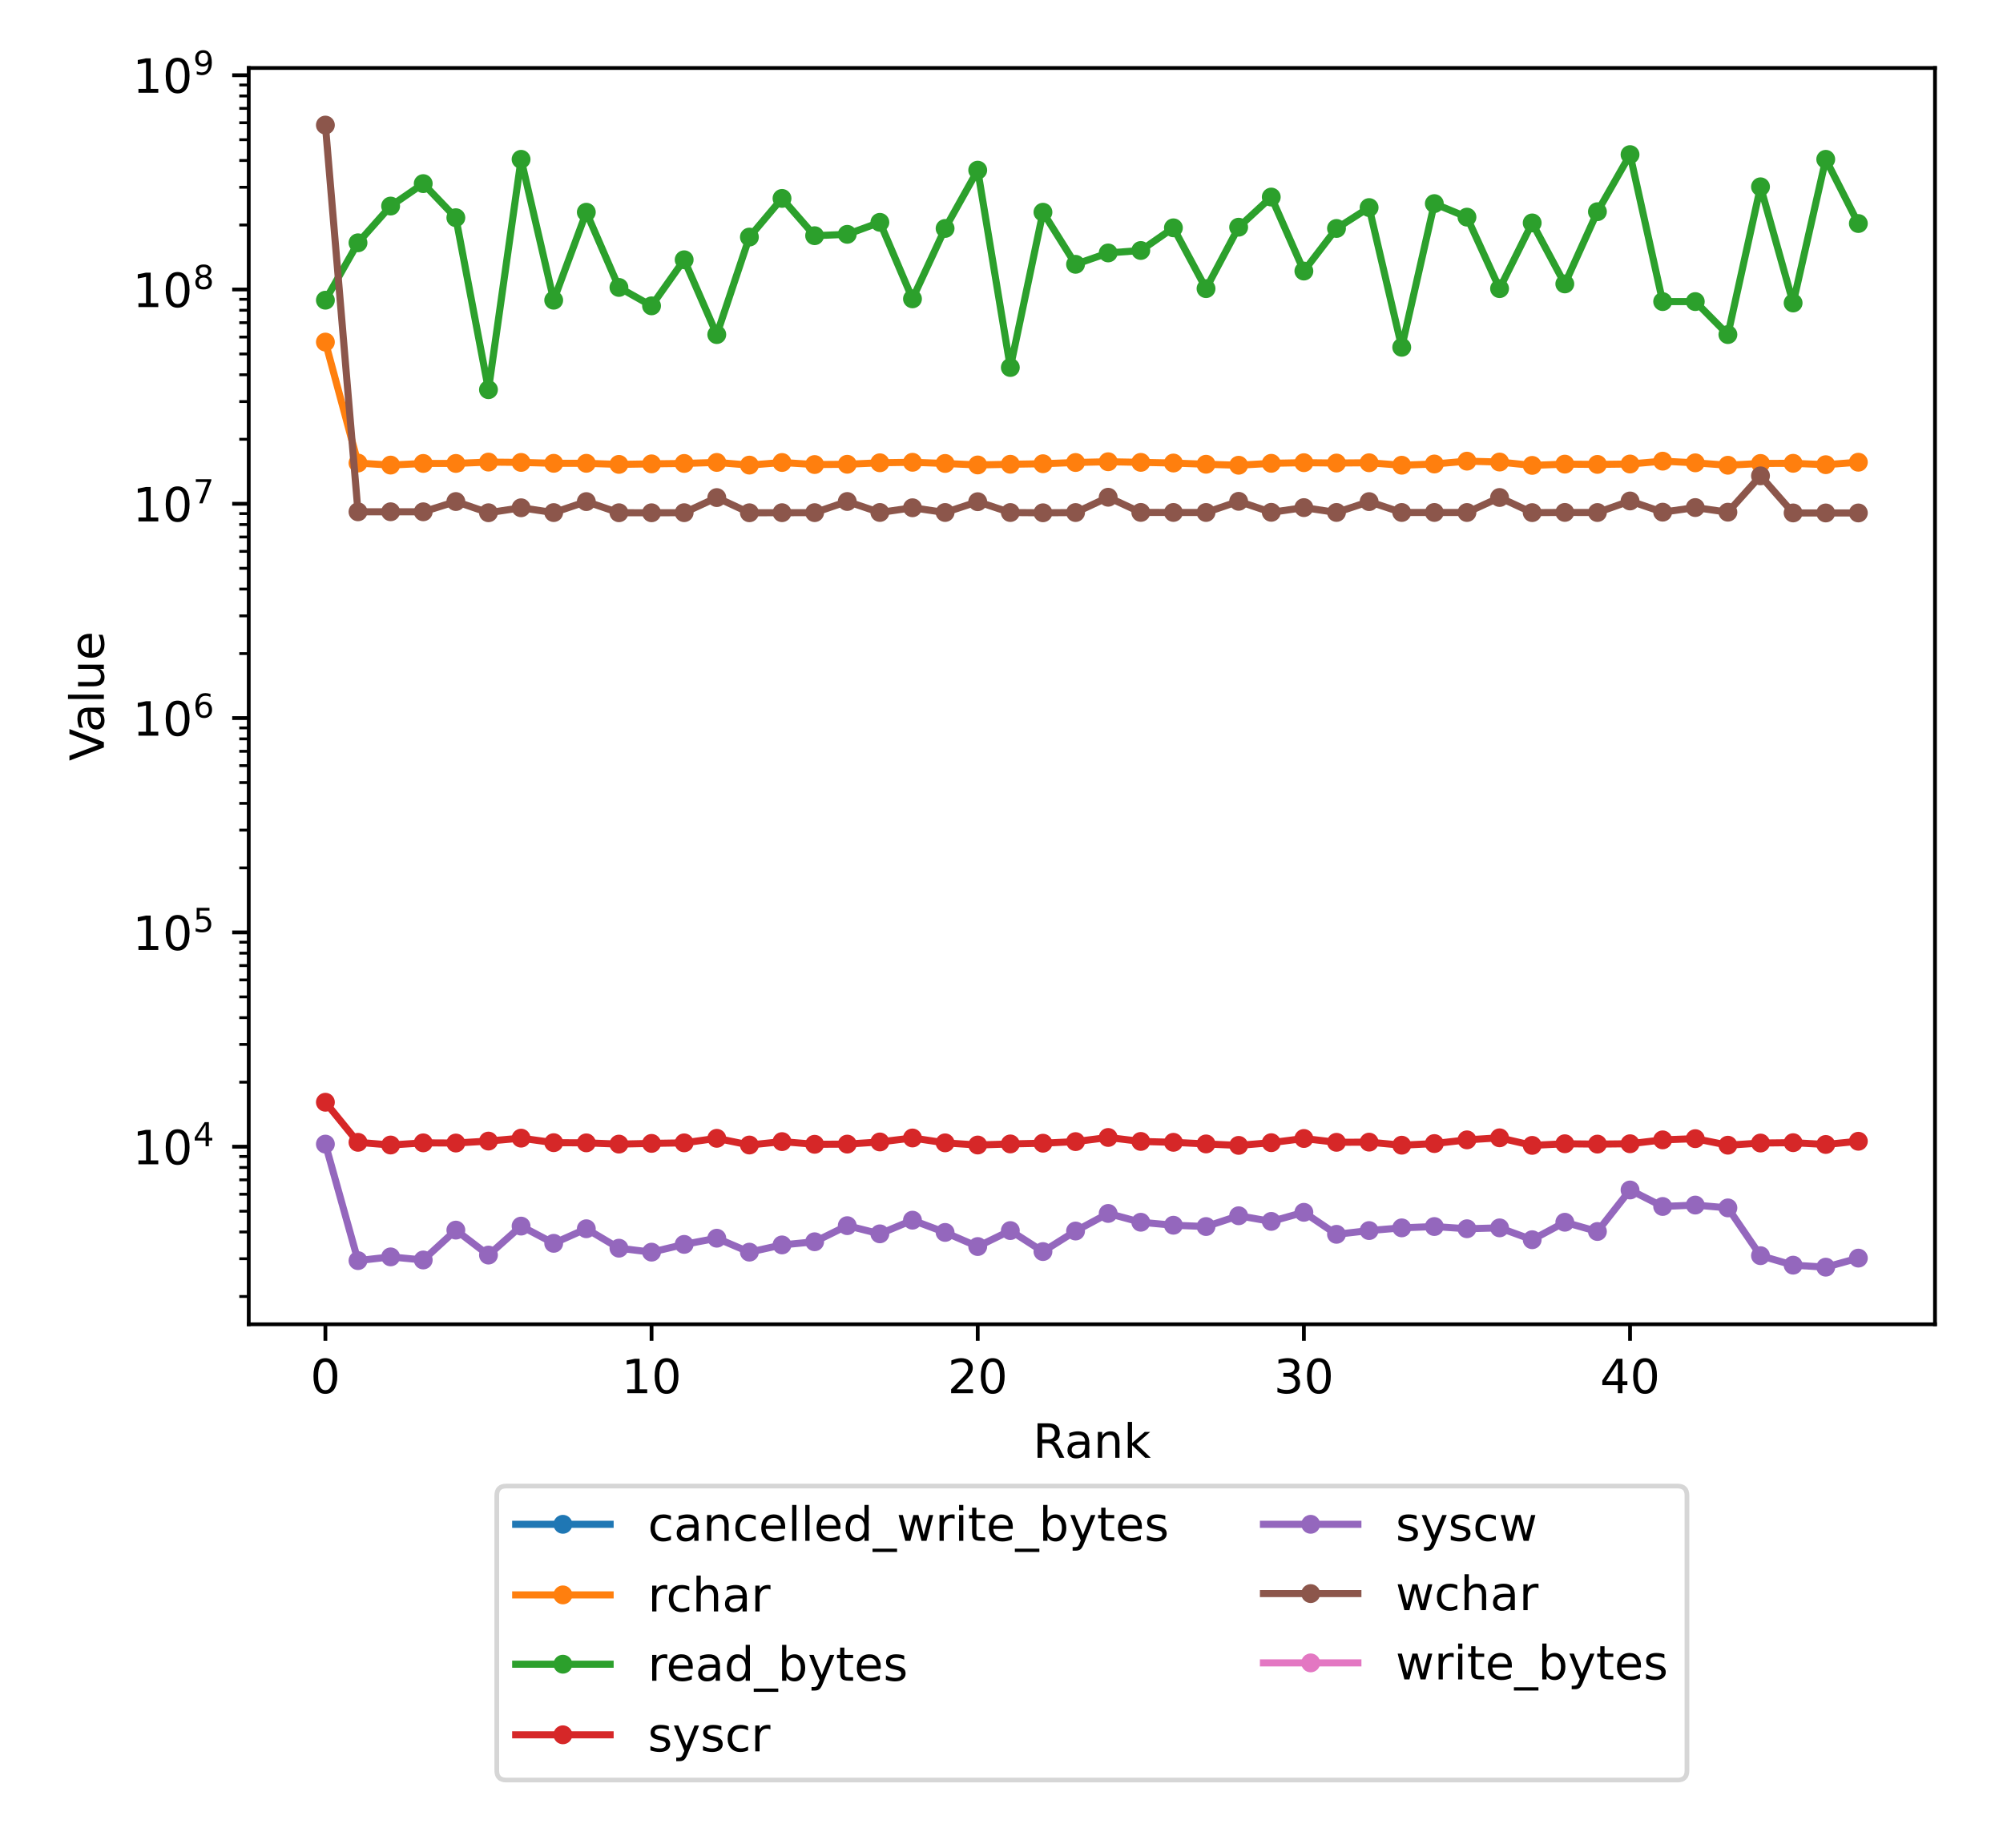 <?xml version="1.0" encoding="utf-8" standalone="no"?>
<!DOCTYPE svg PUBLIC "-//W3C//DTD SVG 1.1//EN"
  "http://www.w3.org/Graphics/SVG/1.1/DTD/svg11.dtd">
<!-- Created with matplotlib (https://matplotlib.org/) -->
<svg height="391.453pt" version="1.1" viewBox="0 0 424.198 391.453" width="424.198pt" xmlns="http://www.w3.org/2000/svg" xmlns:xlink="http://www.w3.org/1999/xlink">
 <defs>
  <style type="text/css">
*{stroke-linecap:butt;stroke-linejoin:round;}
  </style>
 </defs>
 <g id="figure_1">
  <g id="patch_1">
   <path d="M 0 391.453 
L 424.198 391.453 
L 424.198 -0 
L 0 -0 
z
" style="fill:#ffffff;"/>
  </g>
  <g id="axes_1">
   <g id="patch_2">
    <path d="M 52.678 280.512 
L 409.798 280.512 
L 409.798 14.4 
L 52.678 14.4 
z
" style="fill:#ffffff;"/>
   </g>
   <g id="matplotlib.axis_1">
    <g id="xtick_1">
     <g id="line2d_1">
      <defs>
       <path d="M 0 0 
L 0 3.5 
" id="mee36d99d81" style="stroke:#000000;stroke-width:0.8;"/>
      </defs>
      <g>
       <use style="stroke:#000000;stroke-width:0.8;" x="68.911" xlink:href="#mee36d99d81" y="280.512"/>
      </g>
     </g>
     <g id="text_1">
      <!-- 0 -->
      <defs>
       <path d="M 31.781 66.406 
Q 24.172 66.406 20.328 58.906 
Q 16.5 51.422 16.5 36.375 
Q 16.5 21.391 20.328 13.891 
Q 24.172 6.391 31.781 6.391 
Q 39.453 6.391 43.281 13.891 
Q 47.125 21.391 47.125 36.375 
Q 47.125 51.422 43.281 58.906 
Q 39.453 66.406 31.781 66.406 
z
M 31.781 74.219 
Q 44.047 74.219 50.516 64.516 
Q 56.984 54.828 56.984 36.375 
Q 56.984 17.969 50.516 8.266 
Q 44.047 -1.422 31.781 -1.422 
Q 19.531 -1.422 13.062 8.266 
Q 6.594 17.969 6.594 36.375 
Q 6.594 54.828 13.062 64.516 
Q 19.531 74.219 31.781 74.219 
z
" id="DejaVuSans-48"/>
      </defs>
      <g transform="translate(65.73 295.11)scale(0.1 -0.1)">
       <use xlink:href="#DejaVuSans-48"/>
      </g>
     </g>
    </g>
    <g id="xtick_2">
     <g id="line2d_2">
      <g>
       <use style="stroke:#000000;stroke-width:0.8;" x="137.986" xlink:href="#mee36d99d81" y="280.512"/>
      </g>
     </g>
     <g id="text_2">
      <!-- 10 -->
      <defs>
       <path d="M 12.406 8.297 
L 28.516 8.297 
L 28.516 63.922 
L 10.984 60.406 
L 10.984 69.391 
L 28.422 72.906 
L 38.281 72.906 
L 38.281 8.297 
L 54.391 8.297 
L 54.391 0 
L 12.406 0 
z
" id="DejaVuSans-49"/>
      </defs>
      <g transform="translate(131.624 295.11)scale(0.1 -0.1)">
       <use xlink:href="#DejaVuSans-49"/>
       <use x="63.623" xlink:href="#DejaVuSans-48"/>
      </g>
     </g>
    </g>
    <g id="xtick_3">
     <g id="line2d_3">
      <g>
       <use style="stroke:#000000;stroke-width:0.8;" x="207.062" xlink:href="#mee36d99d81" y="280.512"/>
      </g>
     </g>
     <g id="text_3">
      <!-- 20 -->
      <defs>
       <path d="M 19.188 8.297 
L 53.609 8.297 
L 53.609 0 
L 7.328 0 
L 7.328 8.297 
Q 12.938 14.109 22.625 23.891 
Q 32.328 33.688 34.812 36.531 
Q 39.547 41.844 41.422 45.531 
Q 43.312 49.219 43.312 52.781 
Q 43.312 58.594 39.234 62.25 
Q 35.156 65.922 28.609 65.922 
Q 23.969 65.922 18.812 64.312 
Q 13.672 62.703 7.812 59.422 
L 7.812 69.391 
Q 13.766 71.781 18.938 73 
Q 24.125 74.219 28.422 74.219 
Q 39.75 74.219 46.484 68.547 
Q 53.219 62.891 53.219 53.422 
Q 53.219 48.922 51.531 44.891 
Q 49.859 40.875 45.406 35.406 
Q 44.188 33.984 37.641 27.219 
Q 31.109 20.453 19.188 8.297 
z
" id="DejaVuSans-50"/>
      </defs>
      <g transform="translate(200.699 295.11)scale(0.1 -0.1)">
       <use xlink:href="#DejaVuSans-50"/>
       <use x="63.623" xlink:href="#DejaVuSans-48"/>
      </g>
     </g>
    </g>
    <g id="xtick_4">
     <g id="line2d_4">
      <g>
       <use style="stroke:#000000;stroke-width:0.8;" x="276.137" xlink:href="#mee36d99d81" y="280.512"/>
      </g>
     </g>
     <g id="text_4">
      <!-- 30 -->
      <defs>
       <path d="M 40.578 39.312 
Q 47.656 37.797 51.625 33 
Q 55.609 28.219 55.609 21.188 
Q 55.609 10.406 48.188 4.484 
Q 40.766 -1.422 27.094 -1.422 
Q 22.516 -1.422 17.656 -0.516 
Q 12.797 0.391 7.625 2.203 
L 7.625 11.719 
Q 11.719 9.328 16.594 8.109 
Q 21.484 6.891 26.812 6.891 
Q 36.078 6.891 40.938 10.547 
Q 45.797 14.203 45.797 21.188 
Q 45.797 27.641 41.281 31.266 
Q 36.766 34.906 28.719 34.906 
L 20.219 34.906 
L 20.219 43.016 
L 29.109 43.016 
Q 36.375 43.016 40.234 45.922 
Q 44.094 48.828 44.094 54.297 
Q 44.094 59.906 40.109 62.906 
Q 36.141 65.922 28.719 65.922 
Q 24.656 65.922 20.016 65.031 
Q 15.375 64.156 9.812 62.312 
L 9.812 71.094 
Q 15.438 72.656 20.344 73.438 
Q 25.25 74.219 29.594 74.219 
Q 40.828 74.219 47.359 69.109 
Q 53.906 64.016 53.906 55.328 
Q 53.906 49.266 50.438 45.094 
Q 46.969 40.922 40.578 39.312 
z
" id="DejaVuSans-51"/>
      </defs>
      <g transform="translate(269.775 295.11)scale(0.1 -0.1)">
       <use xlink:href="#DejaVuSans-51"/>
       <use x="63.623" xlink:href="#DejaVuSans-48"/>
      </g>
     </g>
    </g>
    <g id="xtick_5">
     <g id="line2d_5">
      <g>
       <use style="stroke:#000000;stroke-width:0.8;" x="345.213" xlink:href="#mee36d99d81" y="280.512"/>
      </g>
     </g>
     <g id="text_5">
      <!-- 40 -->
      <defs>
       <path d="M 37.797 64.312 
L 12.891 25.391 
L 37.797 25.391 
z
M 35.203 72.906 
L 47.609 72.906 
L 47.609 25.391 
L 58.016 25.391 
L 58.016 17.188 
L 47.609 17.188 
L 47.609 0 
L 37.797 0 
L 37.797 17.188 
L 4.891 17.188 
L 4.891 26.703 
z
" id="DejaVuSans-52"/>
      </defs>
      <g transform="translate(338.85 295.11)scale(0.1 -0.1)">
       <use xlink:href="#DejaVuSans-52"/>
       <use x="63.623" xlink:href="#DejaVuSans-48"/>
      </g>
     </g>
    </g>
    <g id="text_6">
     <!-- Rank -->
     <defs>
      <path d="M 44.391 34.188 
Q 47.562 33.109 50.562 29.594 
Q 53.562 26.078 56.594 19.922 
L 66.609 0 
L 56 0 
L 46.688 18.703 
Q 43.062 26.031 39.672 28.422 
Q 36.281 30.812 30.422 30.812 
L 19.672 30.812 
L 19.672 0 
L 9.812 0 
L 9.812 72.906 
L 32.078 72.906 
Q 44.578 72.906 50.734 67.672 
Q 56.891 62.453 56.891 51.906 
Q 56.891 45.016 53.688 40.469 
Q 50.484 35.938 44.391 34.188 
z
M 19.672 64.797 
L 19.672 38.922 
L 32.078 38.922 
Q 39.203 38.922 42.844 42.219 
Q 46.484 45.516 46.484 51.906 
Q 46.484 58.297 42.844 61.547 
Q 39.203 64.797 32.078 64.797 
z
" id="DejaVuSans-82"/>
      <path d="M 34.281 27.484 
Q 23.391 27.484 19.188 25 
Q 14.984 22.516 14.984 16.5 
Q 14.984 11.719 18.141 8.906 
Q 21.297 6.109 26.703 6.109 
Q 34.188 6.109 38.703 11.406 
Q 43.219 16.703 43.219 25.484 
L 43.219 27.484 
z
M 52.203 31.203 
L 52.203 0 
L 43.219 0 
L 43.219 8.297 
Q 40.141 3.328 35.547 0.953 
Q 30.953 -1.422 24.312 -1.422 
Q 15.922 -1.422 10.953 3.297 
Q 6 8.016 6 15.922 
Q 6 25.141 12.172 29.828 
Q 18.359 34.516 30.609 34.516 
L 43.219 34.516 
L 43.219 35.406 
Q 43.219 41.609 39.141 45 
Q 35.062 48.391 27.688 48.391 
Q 23 48.391 18.547 47.266 
Q 14.109 46.141 10.016 43.891 
L 10.016 52.203 
Q 14.938 54.109 19.578 55.047 
Q 24.219 56 28.609 56 
Q 40.484 56 46.344 49.844 
Q 52.203 43.703 52.203 31.203 
z
" id="DejaVuSans-97"/>
      <path d="M 54.891 33.016 
L 54.891 0 
L 45.906 0 
L 45.906 32.719 
Q 45.906 40.484 42.875 44.328 
Q 39.844 48.188 33.797 48.188 
Q 26.516 48.188 22.312 43.547 
Q 18.109 38.922 18.109 30.906 
L 18.109 0 
L 9.078 0 
L 9.078 54.688 
L 18.109 54.688 
L 18.109 46.188 
Q 21.344 51.125 25.703 53.562 
Q 30.078 56 35.797 56 
Q 45.219 56 50.047 50.172 
Q 54.891 44.344 54.891 33.016 
z
" id="DejaVuSans-110"/>
      <path d="M 9.078 75.984 
L 18.109 75.984 
L 18.109 31.109 
L 44.922 54.688 
L 56.391 54.688 
L 27.391 29.109 
L 57.625 0 
L 45.906 0 
L 18.109 26.703 
L 18.109 0 
L 9.078 0 
z
" id="DejaVuSans-107"/>
     </defs>
     <g transform="translate(218.748 308.789)scale(0.1 -0.1)">
      <use xlink:href="#DejaVuSans-82"/>
      <use x="67.232" xlink:href="#DejaVuSans-97"/>
      <use x="128.512" xlink:href="#DejaVuSans-110"/>
      <use x="191.891" xlink:href="#DejaVuSans-107"/>
     </g>
    </g>
   </g>
   <g id="matplotlib.axis_2">
    <g id="ytick_1">
     <g id="line2d_6">
      <defs>
       <path d="M 0 0 
L -3.5 0 
" id="m4b3d0e39d3" style="stroke:#000000;stroke-width:0.8;"/>
      </defs>
      <g>
       <use style="stroke:#000000;stroke-width:0.8;" x="52.678" xlink:href="#m4b3d0e39d3" y="242.894"/>
      </g>
     </g>
     <g id="text_7">
      <!-- $\mathdefault{10^{4}}$ -->
      <g transform="translate(28.078 246.693)scale(0.1 -0.1)">
       <use transform="translate(0 0.684)" xlink:href="#DejaVuSans-49"/>
       <use transform="translate(63.623 0.684)" xlink:href="#DejaVuSans-48"/>
       <use transform="translate(128.203 38.966)scale(0.7)" xlink:href="#DejaVuSans-52"/>
      </g>
     </g>
    </g>
    <g id="ytick_2">
     <g id="line2d_7">
      <g>
       <use style="stroke:#000000;stroke-width:0.8;" x="52.678" xlink:href="#m4b3d0e39d3" y="197.501"/>
      </g>
     </g>
     <g id="text_8">
      <!-- $\mathdefault{10^{5}}$ -->
      <defs>
       <path d="M 10.797 72.906 
L 49.516 72.906 
L 49.516 64.594 
L 19.828 64.594 
L 19.828 46.734 
Q 21.969 47.469 24.109 47.828 
Q 26.266 48.188 28.422 48.188 
Q 40.625 48.188 47.75 41.5 
Q 54.891 34.812 54.891 23.391 
Q 54.891 11.625 47.562 5.094 
Q 40.234 -1.422 26.906 -1.422 
Q 22.312 -1.422 17.547 -0.641 
Q 12.797 0.141 7.719 1.703 
L 7.719 11.625 
Q 12.109 9.234 16.797 8.062 
Q 21.484 6.891 26.703 6.891 
Q 35.156 6.891 40.078 11.328 
Q 45.016 15.766 45.016 23.391 
Q 45.016 31 40.078 35.438 
Q 35.156 39.891 26.703 39.891 
Q 22.75 39.891 18.812 39.016 
Q 14.891 38.141 10.797 36.281 
z
" id="DejaVuSans-53"/>
      </defs>
      <g transform="translate(28.078 201.3)scale(0.1 -0.1)">
       <use transform="translate(0 0.684)" xlink:href="#DejaVuSans-49"/>
       <use transform="translate(63.623 0.684)" xlink:href="#DejaVuSans-48"/>
       <use transform="translate(128.203 38.966)scale(0.7)" xlink:href="#DejaVuSans-53"/>
      </g>
     </g>
    </g>
    <g id="ytick_3">
     <g id="line2d_8">
      <g>
       <use style="stroke:#000000;stroke-width:0.8;" x="52.678" xlink:href="#m4b3d0e39d3" y="152.108"/>
      </g>
     </g>
     <g id="text_9">
      <!-- $\mathdefault{10^{6}}$ -->
      <defs>
       <path d="M 33.016 40.375 
Q 26.375 40.375 22.484 35.828 
Q 18.609 31.297 18.609 23.391 
Q 18.609 15.531 22.484 10.953 
Q 26.375 6.391 33.016 6.391 
Q 39.656 6.391 43.531 10.953 
Q 47.406 15.531 47.406 23.391 
Q 47.406 31.297 43.531 35.828 
Q 39.656 40.375 33.016 40.375 
z
M 52.594 71.297 
L 52.594 62.312 
Q 48.875 64.062 45.094 64.984 
Q 41.312 65.922 37.594 65.922 
Q 27.828 65.922 22.672 59.328 
Q 17.531 52.734 16.797 39.406 
Q 19.672 43.656 24.016 45.922 
Q 28.375 48.188 33.594 48.188 
Q 44.578 48.188 50.953 41.516 
Q 57.328 34.859 57.328 23.391 
Q 57.328 12.156 50.688 5.359 
Q 44.047 -1.422 33.016 -1.422 
Q 20.359 -1.422 13.672 8.266 
Q 6.984 17.969 6.984 36.375 
Q 6.984 53.656 15.188 63.938 
Q 23.391 74.219 37.203 74.219 
Q 40.922 74.219 44.703 73.484 
Q 48.484 72.75 52.594 71.297 
z
" id="DejaVuSans-54"/>
      </defs>
      <g transform="translate(28.078 155.907)scale(0.1 -0.1)">
       <use transform="translate(0 0.766)" xlink:href="#DejaVuSans-49"/>
       <use transform="translate(63.623 0.766)" xlink:href="#DejaVuSans-48"/>
       <use transform="translate(128.203 39.047)scale(0.7)" xlink:href="#DejaVuSans-54"/>
      </g>
     </g>
    </g>
    <g id="ytick_4">
     <g id="line2d_9">
      <g>
       <use style="stroke:#000000;stroke-width:0.8;" x="52.678" xlink:href="#m4b3d0e39d3" y="106.715"/>
      </g>
     </g>
     <g id="text_10">
      <!-- $\mathdefault{10^{7}}$ -->
      <defs>
       <path d="M 8.203 72.906 
L 55.078 72.906 
L 55.078 68.703 
L 28.609 0 
L 18.312 0 
L 43.219 64.594 
L 8.203 64.594 
z
" id="DejaVuSans-55"/>
      </defs>
      <g transform="translate(28.078 110.514)scale(0.1 -0.1)">
       <use transform="translate(0 0.684)" xlink:href="#DejaVuSans-49"/>
       <use transform="translate(63.623 0.684)" xlink:href="#DejaVuSans-48"/>
       <use transform="translate(128.203 38.966)scale(0.7)" xlink:href="#DejaVuSans-55"/>
      </g>
     </g>
    </g>
    <g id="ytick_5">
     <g id="line2d_10">
      <g>
       <use style="stroke:#000000;stroke-width:0.8;" x="52.678" xlink:href="#m4b3d0e39d3" y="61.322"/>
      </g>
     </g>
     <g id="text_11">
      <!-- $\mathdefault{10^{8}}$ -->
      <defs>
       <path d="M 31.781 34.625 
Q 24.75 34.625 20.719 30.859 
Q 16.703 27.094 16.703 20.516 
Q 16.703 13.922 20.719 10.156 
Q 24.75 6.391 31.781 6.391 
Q 38.812 6.391 42.859 10.172 
Q 46.922 13.969 46.922 20.516 
Q 46.922 27.094 42.891 30.859 
Q 38.875 34.625 31.781 34.625 
z
M 21.922 38.812 
Q 15.578 40.375 12.031 44.719 
Q 8.5 49.078 8.5 55.328 
Q 8.5 64.062 14.719 69.141 
Q 20.953 74.219 31.781 74.219 
Q 42.672 74.219 48.875 69.141 
Q 55.078 64.062 55.078 55.328 
Q 55.078 49.078 51.531 44.719 
Q 48 40.375 41.703 38.812 
Q 48.828 37.156 52.797 32.312 
Q 56.781 27.484 56.781 20.516 
Q 56.781 9.906 50.312 4.234 
Q 43.844 -1.422 31.781 -1.422 
Q 19.734 -1.422 13.25 4.234 
Q 6.781 9.906 6.781 20.516 
Q 6.781 27.484 10.781 32.312 
Q 14.797 37.156 21.922 38.812 
z
M 18.312 54.391 
Q 18.312 48.734 21.844 45.562 
Q 25.391 42.391 31.781 42.391 
Q 38.141 42.391 41.719 45.562 
Q 45.312 48.734 45.312 54.391 
Q 45.312 60.062 41.719 63.234 
Q 38.141 66.406 31.781 66.406 
Q 25.391 66.406 21.844 63.234 
Q 18.312 60.062 18.312 54.391 
z
" id="DejaVuSans-56"/>
      </defs>
      <g transform="translate(28.078 65.121)scale(0.1 -0.1)">
       <use transform="translate(0 0.766)" xlink:href="#DejaVuSans-49"/>
       <use transform="translate(63.623 0.766)" xlink:href="#DejaVuSans-48"/>
       <use transform="translate(128.203 39.047)scale(0.7)" xlink:href="#DejaVuSans-56"/>
      </g>
     </g>
    </g>
    <g id="ytick_6">
     <g id="line2d_11">
      <g>
       <use style="stroke:#000000;stroke-width:0.8;" x="52.678" xlink:href="#m4b3d0e39d3" y="15.929"/>
      </g>
     </g>
     <g id="text_12">
      <!-- $\mathdefault{10^{9}}$ -->
      <defs>
       <path d="M 10.984 1.516 
L 10.984 10.5 
Q 14.703 8.734 18.5 7.812 
Q 22.312 6.891 25.984 6.891 
Q 35.75 6.891 40.891 13.453 
Q 46.047 20.016 46.781 33.406 
Q 43.953 29.203 39.594 26.953 
Q 35.25 24.703 29.984 24.703 
Q 19.047 24.703 12.672 31.312 
Q 6.297 37.938 6.297 49.422 
Q 6.297 60.641 12.938 67.422 
Q 19.578 74.219 30.609 74.219 
Q 43.266 74.219 49.922 64.516 
Q 56.594 54.828 56.594 36.375 
Q 56.594 19.141 48.406 8.859 
Q 40.234 -1.422 26.422 -1.422 
Q 22.703 -1.422 18.891 -0.688 
Q 15.094 0.047 10.984 1.516 
z
M 30.609 32.422 
Q 37.25 32.422 41.125 36.953 
Q 45.016 41.5 45.016 49.422 
Q 45.016 57.281 41.125 61.844 
Q 37.25 66.406 30.609 66.406 
Q 23.969 66.406 20.094 61.844 
Q 16.219 57.281 16.219 49.422 
Q 16.219 41.5 20.094 36.953 
Q 23.969 32.422 30.609 32.422 
z
" id="DejaVuSans-57"/>
      </defs>
      <g transform="translate(28.078 19.728)scale(0.1 -0.1)">
       <use transform="translate(0 0.766)" xlink:href="#DejaVuSans-49"/>
       <use transform="translate(63.623 0.766)" xlink:href="#DejaVuSans-48"/>
       <use transform="translate(128.203 39.047)scale(0.7)" xlink:href="#DejaVuSans-57"/>
      </g>
     </g>
    </g>
    <g id="ytick_7">
     <g id="line2d_12">
      <defs>
       <path d="M 0 0 
L -2 0 
" id="mf7c3e6101c" style="stroke:#000000;stroke-width:0.6;"/>
      </defs>
      <g>
       <use style="stroke:#000000;stroke-width:0.6;" x="52.678" xlink:href="#mf7c3e6101c" y="274.622"/>
      </g>
     </g>
    </g>
    <g id="ytick_8">
     <g id="line2d_13">
      <g>
       <use style="stroke:#000000;stroke-width:0.6;" x="52.678" xlink:href="#mf7c3e6101c" y="266.629"/>
      </g>
     </g>
    </g>
    <g id="ytick_9">
     <g id="line2d_14">
      <g>
       <use style="stroke:#000000;stroke-width:0.6;" x="52.678" xlink:href="#mf7c3e6101c" y="260.957"/>
      </g>
     </g>
    </g>
    <g id="ytick_10">
     <g id="line2d_15">
      <g>
       <use style="stroke:#000000;stroke-width:0.6;" x="52.678" xlink:href="#mf7c3e6101c" y="256.558"/>
      </g>
     </g>
    </g>
    <g id="ytick_11">
     <g id="line2d_16">
      <g>
       <use style="stroke:#000000;stroke-width:0.6;" x="52.678" xlink:href="#mf7c3e6101c" y="252.964"/>
      </g>
     </g>
    </g>
    <g id="ytick_12">
     <g id="line2d_17">
      <g>
       <use style="stroke:#000000;stroke-width:0.6;" x="52.678" xlink:href="#mf7c3e6101c" y="249.925"/>
      </g>
     </g>
    </g>
    <g id="ytick_13">
     <g id="line2d_18">
      <g>
       <use style="stroke:#000000;stroke-width:0.6;" x="52.678" xlink:href="#mf7c3e6101c" y="247.293"/>
      </g>
     </g>
    </g>
    <g id="ytick_14">
     <g id="line2d_19">
      <g>
       <use style="stroke:#000000;stroke-width:0.6;" x="52.678" xlink:href="#mf7c3e6101c" y="244.971"/>
      </g>
     </g>
    </g>
    <g id="ytick_15">
     <g id="line2d_20">
      <g>
       <use style="stroke:#000000;stroke-width:0.6;" x="52.678" xlink:href="#mf7c3e6101c" y="229.229"/>
      </g>
     </g>
    </g>
    <g id="ytick_16">
     <g id="line2d_21">
      <g>
       <use style="stroke:#000000;stroke-width:0.6;" x="52.678" xlink:href="#mf7c3e6101c" y="221.236"/>
      </g>
     </g>
    </g>
    <g id="ytick_17">
     <g id="line2d_22">
      <g>
       <use style="stroke:#000000;stroke-width:0.6;" x="52.678" xlink:href="#mf7c3e6101c" y="215.564"/>
      </g>
     </g>
    </g>
    <g id="ytick_18">
     <g id="line2d_23">
      <g>
       <use style="stroke:#000000;stroke-width:0.6;" x="52.678" xlink:href="#mf7c3e6101c" y="211.165"/>
      </g>
     </g>
    </g>
    <g id="ytick_19">
     <g id="line2d_24">
      <g>
       <use style="stroke:#000000;stroke-width:0.6;" x="52.678" xlink:href="#mf7c3e6101c" y="207.571"/>
      </g>
     </g>
    </g>
    <g id="ytick_20">
     <g id="line2d_25">
      <g>
       <use style="stroke:#000000;stroke-width:0.6;" x="52.678" xlink:href="#mf7c3e6101c" y="204.532"/>
      </g>
     </g>
    </g>
    <g id="ytick_21">
     <g id="line2d_26">
      <g>
       <use style="stroke:#000000;stroke-width:0.6;" x="52.678" xlink:href="#mf7c3e6101c" y="201.9"/>
      </g>
     </g>
    </g>
    <g id="ytick_22">
     <g id="line2d_27">
      <g>
       <use style="stroke:#000000;stroke-width:0.6;" x="52.678" xlink:href="#mf7c3e6101c" y="199.578"/>
      </g>
     </g>
    </g>
    <g id="ytick_23">
     <g id="line2d_28">
      <g>
       <use style="stroke:#000000;stroke-width:0.6;" x="52.678" xlink:href="#mf7c3e6101c" y="183.836"/>
      </g>
     </g>
    </g>
    <g id="ytick_24">
     <g id="line2d_29">
      <g>
       <use style="stroke:#000000;stroke-width:0.6;" x="52.678" xlink:href="#mf7c3e6101c" y="175.843"/>
      </g>
     </g>
    </g>
    <g id="ytick_25">
     <g id="line2d_30">
      <g>
       <use style="stroke:#000000;stroke-width:0.6;" x="52.678" xlink:href="#mf7c3e6101c" y="170.171"/>
      </g>
     </g>
    </g>
    <g id="ytick_26">
     <g id="line2d_31">
      <g>
       <use style="stroke:#000000;stroke-width:0.6;" x="52.678" xlink:href="#mf7c3e6101c" y="165.772"/>
      </g>
     </g>
    </g>
    <g id="ytick_27">
     <g id="line2d_32">
      <g>
       <use style="stroke:#000000;stroke-width:0.6;" x="52.678" xlink:href="#mf7c3e6101c" y="162.178"/>
      </g>
     </g>
    </g>
    <g id="ytick_28">
     <g id="line2d_33">
      <g>
       <use style="stroke:#000000;stroke-width:0.6;" x="52.678" xlink:href="#mf7c3e6101c" y="159.139"/>
      </g>
     </g>
    </g>
    <g id="ytick_29">
     <g id="line2d_34">
      <g>
       <use style="stroke:#000000;stroke-width:0.6;" x="52.678" xlink:href="#mf7c3e6101c" y="156.507"/>
      </g>
     </g>
    </g>
    <g id="ytick_30">
     <g id="line2d_35">
      <g>
       <use style="stroke:#000000;stroke-width:0.6;" x="52.678" xlink:href="#mf7c3e6101c" y="154.185"/>
      </g>
     </g>
    </g>
    <g id="ytick_31">
     <g id="line2d_36">
      <g>
       <use style="stroke:#000000;stroke-width:0.6;" x="52.678" xlink:href="#mf7c3e6101c" y="138.443"/>
      </g>
     </g>
    </g>
    <g id="ytick_32">
     <g id="line2d_37">
      <g>
       <use style="stroke:#000000;stroke-width:0.6;" x="52.678" xlink:href="#mf7c3e6101c" y="130.45"/>
      </g>
     </g>
    </g>
    <g id="ytick_33">
     <g id="line2d_38">
      <g>
       <use style="stroke:#000000;stroke-width:0.6;" x="52.678" xlink:href="#mf7c3e6101c" y="124.778"/>
      </g>
     </g>
    </g>
    <g id="ytick_34">
     <g id="line2d_39">
      <g>
       <use style="stroke:#000000;stroke-width:0.6;" x="52.678" xlink:href="#mf7c3e6101c" y="120.379"/>
      </g>
     </g>
    </g>
    <g id="ytick_35">
     <g id="line2d_40">
      <g>
       <use style="stroke:#000000;stroke-width:0.6;" x="52.678" xlink:href="#mf7c3e6101c" y="116.785"/>
      </g>
     </g>
    </g>
    <g id="ytick_36">
     <g id="line2d_41">
      <g>
       <use style="stroke:#000000;stroke-width:0.6;" x="52.678" xlink:href="#mf7c3e6101c" y="113.746"/>
      </g>
     </g>
    </g>
    <g id="ytick_37">
     <g id="line2d_42">
      <g>
       <use style="stroke:#000000;stroke-width:0.6;" x="52.678" xlink:href="#mf7c3e6101c" y="111.114"/>
      </g>
     </g>
    </g>
    <g id="ytick_38">
     <g id="line2d_43">
      <g>
       <use style="stroke:#000000;stroke-width:0.6;" x="52.678" xlink:href="#mf7c3e6101c" y="108.792"/>
      </g>
     </g>
    </g>
    <g id="ytick_39">
     <g id="line2d_44">
      <g>
       <use style="stroke:#000000;stroke-width:0.6;" x="52.678" xlink:href="#mf7c3e6101c" y="93.05"/>
      </g>
     </g>
    </g>
    <g id="ytick_40">
     <g id="line2d_45">
      <g>
       <use style="stroke:#000000;stroke-width:0.6;" x="52.678" xlink:href="#mf7c3e6101c" y="85.057"/>
      </g>
     </g>
    </g>
    <g id="ytick_41">
     <g id="line2d_46">
      <g>
       <use style="stroke:#000000;stroke-width:0.6;" x="52.678" xlink:href="#mf7c3e6101c" y="79.385"/>
      </g>
     </g>
    </g>
    <g id="ytick_42">
     <g id="line2d_47">
      <g>
       <use style="stroke:#000000;stroke-width:0.6;" x="52.678" xlink:href="#mf7c3e6101c" y="74.986"/>
      </g>
     </g>
    </g>
    <g id="ytick_43">
     <g id="line2d_48">
      <g>
       <use style="stroke:#000000;stroke-width:0.6;" x="52.678" xlink:href="#mf7c3e6101c" y="71.392"/>
      </g>
     </g>
    </g>
    <g id="ytick_44">
     <g id="line2d_49">
      <g>
       <use style="stroke:#000000;stroke-width:0.6;" x="52.678" xlink:href="#mf7c3e6101c" y="68.353"/>
      </g>
     </g>
    </g>
    <g id="ytick_45">
     <g id="line2d_50">
      <g>
       <use style="stroke:#000000;stroke-width:0.6;" x="52.678" xlink:href="#mf7c3e6101c" y="65.721"/>
      </g>
     </g>
    </g>
    <g id="ytick_46">
     <g id="line2d_51">
      <g>
       <use style="stroke:#000000;stroke-width:0.6;" x="52.678" xlink:href="#mf7c3e6101c" y="63.399"/>
      </g>
     </g>
    </g>
    <g id="ytick_47">
     <g id="line2d_52">
      <g>
       <use style="stroke:#000000;stroke-width:0.6;" x="52.678" xlink:href="#mf7c3e6101c" y="47.657"/>
      </g>
     </g>
    </g>
    <g id="ytick_48">
     <g id="line2d_53">
      <g>
       <use style="stroke:#000000;stroke-width:0.6;" x="52.678" xlink:href="#mf7c3e6101c" y="39.664"/>
      </g>
     </g>
    </g>
    <g id="ytick_49">
     <g id="line2d_54">
      <g>
       <use style="stroke:#000000;stroke-width:0.6;" x="52.678" xlink:href="#mf7c3e6101c" y="33.992"/>
      </g>
     </g>
    </g>
    <g id="ytick_50">
     <g id="line2d_55">
      <g>
       <use style="stroke:#000000;stroke-width:0.6;" x="52.678" xlink:href="#mf7c3e6101c" y="29.593"/>
      </g>
     </g>
    </g>
    <g id="ytick_51">
     <g id="line2d_56">
      <g>
       <use style="stroke:#000000;stroke-width:0.6;" x="52.678" xlink:href="#mf7c3e6101c" y="25.999"/>
      </g>
     </g>
    </g>
    <g id="ytick_52">
     <g id="line2d_57">
      <g>
       <use style="stroke:#000000;stroke-width:0.6;" x="52.678" xlink:href="#mf7c3e6101c" y="22.96"/>
      </g>
     </g>
    </g>
    <g id="ytick_53">
     <g id="line2d_58">
      <g>
       <use style="stroke:#000000;stroke-width:0.6;" x="52.678" xlink:href="#mf7c3e6101c" y="20.328"/>
      </g>
     </g>
    </g>
    <g id="ytick_54">
     <g id="line2d_59">
      <g>
       <use style="stroke:#000000;stroke-width:0.6;" x="52.678" xlink:href="#mf7c3e6101c" y="18.006"/>
      </g>
     </g>
    </g>
    <g id="text_13">
     <!-- Value -->
     <defs>
      <path d="M 28.609 0 
L 0.781 72.906 
L 11.078 72.906 
L 34.188 11.531 
L 57.328 72.906 
L 67.578 72.906 
L 39.797 0 
z
" id="DejaVuSans-86"/>
      <path d="M 9.422 75.984 
L 18.406 75.984 
L 18.406 0 
L 9.422 0 
z
" id="DejaVuSans-108"/>
      <path d="M 8.5 21.578 
L 8.5 54.688 
L 17.484 54.688 
L 17.484 21.922 
Q 17.484 14.156 20.5 10.266 
Q 23.531 6.391 29.594 6.391 
Q 36.859 6.391 41.078 11.031 
Q 45.312 15.672 45.312 23.688 
L 45.312 54.688 
L 54.297 54.688 
L 54.297 0 
L 45.312 0 
L 45.312 8.406 
Q 42.047 3.422 37.719 1 
Q 33.406 -1.422 27.688 -1.422 
Q 18.266 -1.422 13.375 4.438 
Q 8.5 10.297 8.5 21.578 
z
M 31.109 56 
z
" id="DejaVuSans-117"/>
      <path d="M 56.203 29.594 
L 56.203 25.203 
L 14.891 25.203 
Q 15.484 15.922 20.484 11.062 
Q 25.484 6.203 34.422 6.203 
Q 39.594 6.203 44.453 7.469 
Q 49.312 8.734 54.109 11.281 
L 54.109 2.781 
Q 49.266 0.734 44.188 -0.344 
Q 39.109 -1.422 33.891 -1.422 
Q 20.797 -1.422 13.156 6.188 
Q 5.516 13.812 5.516 26.812 
Q 5.516 40.234 12.766 48.109 
Q 20.016 56 32.328 56 
Q 43.359 56 49.781 48.891 
Q 56.203 41.797 56.203 29.594 
z
M 47.219 32.234 
Q 47.125 39.594 43.094 43.984 
Q 39.062 48.391 32.422 48.391 
Q 24.906 48.391 20.391 44.141 
Q 15.875 39.891 15.188 32.172 
z
" id="DejaVuSans-101"/>
     </defs>
     <g transform="translate(21.998 161.187)rotate(-90)scale(0.1 -0.1)">
      <use xlink:href="#DejaVuSans-86"/>
      <use x="60.658" xlink:href="#DejaVuSans-97"/>
      <use x="121.938" xlink:href="#DejaVuSans-108"/>
      <use x="149.721" xlink:href="#DejaVuSans-117"/>
      <use x="213.1" xlink:href="#DejaVuSans-101"/>
     </g>
    </g>
   </g>
   <g id="line2d_60">
    <path clip-path="url(#p742390dfa3)" style="fill:none;stroke:#1f77b4;stroke-linecap:square;stroke-width:1.5;"/>
    <defs>
     <path d="M 0 1.5 
C 0.398 1.5 0.779 1.342 1.061 1.061 
C 1.342 0.779 1.5 0.398 1.5 0 
C 1.5 -0.398 1.342 -0.779 1.061 -1.061 
C 0.779 -1.342 0.398 -1.5 0 -1.5 
C -0.398 -1.5 -0.779 -1.342 -1.061 -1.061 
C -1.342 -0.779 -1.5 -0.398 -1.5 0 
C -1.5 0.398 -1.342 0.779 -1.061 1.061 
C -0.779 1.342 -0.398 1.5 0 1.5 
z
" id="m1bd7030e2a" style="stroke:#1f77b4;"/>
    </defs>
    <g clip-path="url(#p742390dfa3)"/>
   </g>
   <g id="line2d_61">
    <path clip-path="url(#p742390dfa3)" d="M 68.911 72.461 
L 75.818 98.083 
L 82.726 98.517 
L 89.633 98.167 
L 96.541 98.166 
L 103.449 97.882 
L 110.356 97.95 
L 117.264 98.14 
L 124.171 98.138 
L 131.079 98.37 
L 137.986 98.256 
L 144.894 98.169 
L 151.801 97.952 
L 158.709 98.521 
L 165.616 97.966 
L 172.524 98.401 
L 179.432 98.345 
L 186.339 98.026 
L 193.247 97.923 
L 200.154 98.17 
L 207.062 98.489 
L 213.969 98.342 
L 220.877 98.228 
L 227.784 97.969 
L 234.692 97.808 
L 241.599 97.939 
L 248.507 98.08 
L 255.415 98.341 
L 262.322 98.549 
L 269.23 98.14 
L 276.137 98.007 
L 283.045 98.083 
L 289.952 98.023 
L 296.86 98.546 
L 303.767 98.285 
L 310.675 97.683 
L 317.582 97.871 
L 324.49 98.581 
L 331.398 98.314 
L 338.305 98.372 
L 345.213 98.288 
L 352.12 97.685 
L 359.028 98.038 
L 365.935 98.55 
L 372.843 98.168 
L 379.75 98.139 
L 386.658 98.432 
L 393.565 97.909 
" style="fill:none;stroke:#ff7f0e;stroke-linecap:square;stroke-width:1.5;"/>
    <defs>
     <path d="M 0 1.5 
C 0.398 1.5 0.779 1.342 1.061 1.061 
C 1.342 0.779 1.5 0.398 1.5 0 
C 1.5 -0.398 1.342 -0.779 1.061 -1.061 
C 0.779 -1.342 0.398 -1.5 0 -1.5 
C -0.398 -1.5 -0.779 -1.342 -1.061 -1.061 
C -1.342 -0.779 -1.5 -0.398 -1.5 0 
C -1.5 0.398 -1.342 0.779 -1.061 1.061 
C -0.779 1.342 -0.398 1.5 0 1.5 
z
" id="me387b0fb8c" style="stroke:#ff7f0e;"/>
    </defs>
    <g clip-path="url(#p742390dfa3)">
     <use style="fill:#ff7f0e;stroke:#ff7f0e;" x="68.911" xlink:href="#me387b0fb8c" y="72.461"/>
     <use style="fill:#ff7f0e;stroke:#ff7f0e;" x="75.818" xlink:href="#me387b0fb8c" y="98.083"/>
     <use style="fill:#ff7f0e;stroke:#ff7f0e;" x="82.726" xlink:href="#me387b0fb8c" y="98.517"/>
     <use style="fill:#ff7f0e;stroke:#ff7f0e;" x="89.633" xlink:href="#me387b0fb8c" y="98.167"/>
     <use style="fill:#ff7f0e;stroke:#ff7f0e;" x="96.541" xlink:href="#me387b0fb8c" y="98.166"/>
     <use style="fill:#ff7f0e;stroke:#ff7f0e;" x="103.449" xlink:href="#me387b0fb8c" y="97.882"/>
     <use style="fill:#ff7f0e;stroke:#ff7f0e;" x="110.356" xlink:href="#me387b0fb8c" y="97.95"/>
     <use style="fill:#ff7f0e;stroke:#ff7f0e;" x="117.264" xlink:href="#me387b0fb8c" y="98.14"/>
     <use style="fill:#ff7f0e;stroke:#ff7f0e;" x="124.171" xlink:href="#me387b0fb8c" y="98.138"/>
     <use style="fill:#ff7f0e;stroke:#ff7f0e;" x="131.079" xlink:href="#me387b0fb8c" y="98.37"/>
     <use style="fill:#ff7f0e;stroke:#ff7f0e;" x="137.986" xlink:href="#me387b0fb8c" y="98.256"/>
     <use style="fill:#ff7f0e;stroke:#ff7f0e;" x="144.894" xlink:href="#me387b0fb8c" y="98.169"/>
     <use style="fill:#ff7f0e;stroke:#ff7f0e;" x="151.801" xlink:href="#me387b0fb8c" y="97.952"/>
     <use style="fill:#ff7f0e;stroke:#ff7f0e;" x="158.709" xlink:href="#me387b0fb8c" y="98.521"/>
     <use style="fill:#ff7f0e;stroke:#ff7f0e;" x="165.616" xlink:href="#me387b0fb8c" y="97.966"/>
     <use style="fill:#ff7f0e;stroke:#ff7f0e;" x="172.524" xlink:href="#me387b0fb8c" y="98.401"/>
     <use style="fill:#ff7f0e;stroke:#ff7f0e;" x="179.432" xlink:href="#me387b0fb8c" y="98.345"/>
     <use style="fill:#ff7f0e;stroke:#ff7f0e;" x="186.339" xlink:href="#me387b0fb8c" y="98.026"/>
     <use style="fill:#ff7f0e;stroke:#ff7f0e;" x="193.247" xlink:href="#me387b0fb8c" y="97.923"/>
     <use style="fill:#ff7f0e;stroke:#ff7f0e;" x="200.154" xlink:href="#me387b0fb8c" y="98.17"/>
     <use style="fill:#ff7f0e;stroke:#ff7f0e;" x="207.062" xlink:href="#me387b0fb8c" y="98.489"/>
     <use style="fill:#ff7f0e;stroke:#ff7f0e;" x="213.969" xlink:href="#me387b0fb8c" y="98.342"/>
     <use style="fill:#ff7f0e;stroke:#ff7f0e;" x="220.877" xlink:href="#me387b0fb8c" y="98.228"/>
     <use style="fill:#ff7f0e;stroke:#ff7f0e;" x="227.784" xlink:href="#me387b0fb8c" y="97.969"/>
     <use style="fill:#ff7f0e;stroke:#ff7f0e;" x="234.692" xlink:href="#me387b0fb8c" y="97.808"/>
     <use style="fill:#ff7f0e;stroke:#ff7f0e;" x="241.599" xlink:href="#me387b0fb8c" y="97.939"/>
     <use style="fill:#ff7f0e;stroke:#ff7f0e;" x="248.507" xlink:href="#me387b0fb8c" y="98.08"/>
     <use style="fill:#ff7f0e;stroke:#ff7f0e;" x="255.415" xlink:href="#me387b0fb8c" y="98.341"/>
     <use style="fill:#ff7f0e;stroke:#ff7f0e;" x="262.322" xlink:href="#me387b0fb8c" y="98.549"/>
     <use style="fill:#ff7f0e;stroke:#ff7f0e;" x="269.23" xlink:href="#me387b0fb8c" y="98.14"/>
     <use style="fill:#ff7f0e;stroke:#ff7f0e;" x="276.137" xlink:href="#me387b0fb8c" y="98.007"/>
     <use style="fill:#ff7f0e;stroke:#ff7f0e;" x="283.045" xlink:href="#me387b0fb8c" y="98.083"/>
     <use style="fill:#ff7f0e;stroke:#ff7f0e;" x="289.952" xlink:href="#me387b0fb8c" y="98.023"/>
     <use style="fill:#ff7f0e;stroke:#ff7f0e;" x="296.86" xlink:href="#me387b0fb8c" y="98.546"/>
     <use style="fill:#ff7f0e;stroke:#ff7f0e;" x="303.767" xlink:href="#me387b0fb8c" y="98.285"/>
     <use style="fill:#ff7f0e;stroke:#ff7f0e;" x="310.675" xlink:href="#me387b0fb8c" y="97.683"/>
     <use style="fill:#ff7f0e;stroke:#ff7f0e;" x="317.582" xlink:href="#me387b0fb8c" y="97.871"/>
     <use style="fill:#ff7f0e;stroke:#ff7f0e;" x="324.49" xlink:href="#me387b0fb8c" y="98.581"/>
     <use style="fill:#ff7f0e;stroke:#ff7f0e;" x="331.398" xlink:href="#me387b0fb8c" y="98.314"/>
     <use style="fill:#ff7f0e;stroke:#ff7f0e;" x="338.305" xlink:href="#me387b0fb8c" y="98.372"/>
     <use style="fill:#ff7f0e;stroke:#ff7f0e;" x="345.213" xlink:href="#me387b0fb8c" y="98.288"/>
     <use style="fill:#ff7f0e;stroke:#ff7f0e;" x="352.12" xlink:href="#me387b0fb8c" y="97.685"/>
     <use style="fill:#ff7f0e;stroke:#ff7f0e;" x="359.028" xlink:href="#me387b0fb8c" y="98.038"/>
     <use style="fill:#ff7f0e;stroke:#ff7f0e;" x="365.935" xlink:href="#me387b0fb8c" y="98.55"/>
     <use style="fill:#ff7f0e;stroke:#ff7f0e;" x="372.843" xlink:href="#me387b0fb8c" y="98.168"/>
     <use style="fill:#ff7f0e;stroke:#ff7f0e;" x="379.75" xlink:href="#me387b0fb8c" y="98.139"/>
     <use style="fill:#ff7f0e;stroke:#ff7f0e;" x="386.658" xlink:href="#me387b0fb8c" y="98.432"/>
     <use style="fill:#ff7f0e;stroke:#ff7f0e;" x="393.565" xlink:href="#me387b0fb8c" y="97.909"/>
    </g>
   </g>
   <g id="line2d_62">
    <path clip-path="url(#p742390dfa3)" d="M 68.911 63.59 
L 75.818 51.431 
L 82.726 43.648 
L 89.633 38.894 
L 96.541 46.115 
L 103.449 82.544 
L 110.356 33.747 
L 117.264 63.59 
L 124.171 44.955 
L 131.079 60.886 
L 137.986 64.786 
L 144.894 55.026 
L 151.801 70.872 
L 158.709 50.218 
L 165.616 42.029 
L 172.524 49.926 
L 179.432 49.638 
L 186.339 47.095 
L 193.247 63.303 
L 200.154 48.392 
L 207.062 36.045 
L 213.969 77.844 
L 220.877 44.955 
L 227.784 55.987 
L 234.692 53.578 
L 241.599 53.062 
L 248.507 48.259 
L 255.415 61.14 
L 262.322 48.126 
L 269.23 41.74 
L 276.137 57.418 
L 283.045 48.392 
L 289.952 43.967 
L 296.86 73.564 
L 303.767 43.128 
L 310.675 45.996 
L 317.582 61.14 
L 324.49 47.221 
L 331.398 60.142 
L 338.305 44.843 
L 345.213 32.752 
L 352.12 63.882 
L 359.028 63.882 
L 365.935 70.872 
L 372.843 39.568 
L 379.75 64.179 
L 386.658 33.747 
L 393.565 47.348 
" style="fill:none;stroke:#2ca02c;stroke-linecap:square;stroke-width:1.5;"/>
    <defs>
     <path d="M 0 1.5 
C 0.398 1.5 0.779 1.342 1.061 1.061 
C 1.342 0.779 1.5 0.398 1.5 0 
C 1.5 -0.398 1.342 -0.779 1.061 -1.061 
C 0.779 -1.342 0.398 -1.5 0 -1.5 
C -0.398 -1.5 -0.779 -1.342 -1.061 -1.061 
C -1.342 -0.779 -1.5 -0.398 -1.5 0 
C -1.5 0.398 -1.342 0.779 -1.061 1.061 
C -0.779 1.342 -0.398 1.5 0 1.5 
z
" id="meb8b200526" style="stroke:#2ca02c;"/>
    </defs>
    <g clip-path="url(#p742390dfa3)">
     <use style="fill:#2ca02c;stroke:#2ca02c;" x="68.911" xlink:href="#meb8b200526" y="63.59"/>
     <use style="fill:#2ca02c;stroke:#2ca02c;" x="75.818" xlink:href="#meb8b200526" y="51.431"/>
     <use style="fill:#2ca02c;stroke:#2ca02c;" x="82.726" xlink:href="#meb8b200526" y="43.648"/>
     <use style="fill:#2ca02c;stroke:#2ca02c;" x="89.633" xlink:href="#meb8b200526" y="38.894"/>
     <use style="fill:#2ca02c;stroke:#2ca02c;" x="96.541" xlink:href="#meb8b200526" y="46.115"/>
     <use style="fill:#2ca02c;stroke:#2ca02c;" x="103.449" xlink:href="#meb8b200526" y="82.544"/>
     <use style="fill:#2ca02c;stroke:#2ca02c;" x="110.356" xlink:href="#meb8b200526" y="33.747"/>
     <use style="fill:#2ca02c;stroke:#2ca02c;" x="117.264" xlink:href="#meb8b200526" y="63.59"/>
     <use style="fill:#2ca02c;stroke:#2ca02c;" x="124.171" xlink:href="#meb8b200526" y="44.955"/>
     <use style="fill:#2ca02c;stroke:#2ca02c;" x="131.079" xlink:href="#meb8b200526" y="60.886"/>
     <use style="fill:#2ca02c;stroke:#2ca02c;" x="137.986" xlink:href="#meb8b200526" y="64.786"/>
     <use style="fill:#2ca02c;stroke:#2ca02c;" x="144.894" xlink:href="#meb8b200526" y="55.026"/>
     <use style="fill:#2ca02c;stroke:#2ca02c;" x="151.801" xlink:href="#meb8b200526" y="70.872"/>
     <use style="fill:#2ca02c;stroke:#2ca02c;" x="158.709" xlink:href="#meb8b200526" y="50.218"/>
     <use style="fill:#2ca02c;stroke:#2ca02c;" x="165.616" xlink:href="#meb8b200526" y="42.029"/>
     <use style="fill:#2ca02c;stroke:#2ca02c;" x="172.524" xlink:href="#meb8b200526" y="49.926"/>
     <use style="fill:#2ca02c;stroke:#2ca02c;" x="179.432" xlink:href="#meb8b200526" y="49.638"/>
     <use style="fill:#2ca02c;stroke:#2ca02c;" x="186.339" xlink:href="#meb8b200526" y="47.095"/>
     <use style="fill:#2ca02c;stroke:#2ca02c;" x="193.247" xlink:href="#meb8b200526" y="63.303"/>
     <use style="fill:#2ca02c;stroke:#2ca02c;" x="200.154" xlink:href="#meb8b200526" y="48.392"/>
     <use style="fill:#2ca02c;stroke:#2ca02c;" x="207.062" xlink:href="#meb8b200526" y="36.045"/>
     <use style="fill:#2ca02c;stroke:#2ca02c;" x="213.969" xlink:href="#meb8b200526" y="77.844"/>
     <use style="fill:#2ca02c;stroke:#2ca02c;" x="220.877" xlink:href="#meb8b200526" y="44.955"/>
     <use style="fill:#2ca02c;stroke:#2ca02c;" x="227.784" xlink:href="#meb8b200526" y="55.987"/>
     <use style="fill:#2ca02c;stroke:#2ca02c;" x="234.692" xlink:href="#meb8b200526" y="53.578"/>
     <use style="fill:#2ca02c;stroke:#2ca02c;" x="241.599" xlink:href="#meb8b200526" y="53.062"/>
     <use style="fill:#2ca02c;stroke:#2ca02c;" x="248.507" xlink:href="#meb8b200526" y="48.259"/>
     <use style="fill:#2ca02c;stroke:#2ca02c;" x="255.415" xlink:href="#meb8b200526" y="61.14"/>
     <use style="fill:#2ca02c;stroke:#2ca02c;" x="262.322" xlink:href="#meb8b200526" y="48.126"/>
     <use style="fill:#2ca02c;stroke:#2ca02c;" x="269.23" xlink:href="#meb8b200526" y="41.74"/>
     <use style="fill:#2ca02c;stroke:#2ca02c;" x="276.137" xlink:href="#meb8b200526" y="57.418"/>
     <use style="fill:#2ca02c;stroke:#2ca02c;" x="283.045" xlink:href="#meb8b200526" y="48.392"/>
     <use style="fill:#2ca02c;stroke:#2ca02c;" x="289.952" xlink:href="#meb8b200526" y="43.967"/>
     <use style="fill:#2ca02c;stroke:#2ca02c;" x="296.86" xlink:href="#meb8b200526" y="73.564"/>
     <use style="fill:#2ca02c;stroke:#2ca02c;" x="303.767" xlink:href="#meb8b200526" y="43.128"/>
     <use style="fill:#2ca02c;stroke:#2ca02c;" x="310.675" xlink:href="#meb8b200526" y="45.996"/>
     <use style="fill:#2ca02c;stroke:#2ca02c;" x="317.582" xlink:href="#meb8b200526" y="61.14"/>
     <use style="fill:#2ca02c;stroke:#2ca02c;" x="324.49" xlink:href="#meb8b200526" y="47.221"/>
     <use style="fill:#2ca02c;stroke:#2ca02c;" x="331.398" xlink:href="#meb8b200526" y="60.142"/>
     <use style="fill:#2ca02c;stroke:#2ca02c;" x="338.305" xlink:href="#meb8b200526" y="44.843"/>
     <use style="fill:#2ca02c;stroke:#2ca02c;" x="345.213" xlink:href="#meb8b200526" y="32.752"/>
     <use style="fill:#2ca02c;stroke:#2ca02c;" x="352.12" xlink:href="#meb8b200526" y="63.882"/>
     <use style="fill:#2ca02c;stroke:#2ca02c;" x="359.028" xlink:href="#meb8b200526" y="63.882"/>
     <use style="fill:#2ca02c;stroke:#2ca02c;" x="365.935" xlink:href="#meb8b200526" y="70.872"/>
     <use style="fill:#2ca02c;stroke:#2ca02c;" x="372.843" xlink:href="#meb8b200526" y="39.568"/>
     <use style="fill:#2ca02c;stroke:#2ca02c;" x="379.75" xlink:href="#meb8b200526" y="64.179"/>
     <use style="fill:#2ca02c;stroke:#2ca02c;" x="386.658" xlink:href="#meb8b200526" y="33.747"/>
     <use style="fill:#2ca02c;stroke:#2ca02c;" x="393.565" xlink:href="#meb8b200526" y="47.348"/>
    </g>
   </g>
   <g id="line2d_63">
    <path clip-path="url(#p742390dfa3)" d="M 68.911 233.481 
L 75.818 241.97 
L 82.726 242.542 
L 89.633 242.083 
L 96.541 242.121 
L 103.449 241.708 
L 110.356 241.087 
L 117.264 242.045 
L 124.171 242.083 
L 131.079 242.349 
L 137.986 242.197 
L 144.894 242.083 
L 151.801 241.123 
L 158.709 242.542 
L 165.616 241.82 
L 172.524 242.388 
L 179.432 242.349 
L 186.339 241.894 
L 193.247 241.051 
L 200.154 242.083 
L 207.062 242.542 
L 213.969 242.311 
L 220.877 242.159 
L 227.784 241.82 
L 234.692 240.943 
L 241.599 241.782 
L 248.507 241.97 
L 255.415 242.311 
L 262.322 242.62 
L 269.23 242.045 
L 276.137 241.159 
L 283.045 241.97 
L 289.952 241.932 
L 296.86 242.581 
L 303.767 242.235 
L 310.675 241.45 
L 317.582 241.015 
L 324.49 242.62 
L 331.398 242.273 
L 338.305 242.349 
L 345.213 242.273 
L 352.12 241.45 
L 359.028 241.195 
L 365.935 242.581 
L 372.843 242.121 
L 379.75 242.045 
L 386.658 242.426 
L 393.565 241.745 
" style="fill:none;stroke:#d62728;stroke-linecap:square;stroke-width:1.5;"/>
    <defs>
     <path d="M 0 1.5 
C 0.398 1.5 0.779 1.342 1.061 1.061 
C 1.342 0.779 1.5 0.398 1.5 0 
C 1.5 -0.398 1.342 -0.779 1.061 -1.061 
C 0.779 -1.342 0.398 -1.5 0 -1.5 
C -0.398 -1.5 -0.779 -1.342 -1.061 -1.061 
C -1.342 -0.779 -1.5 -0.398 -1.5 0 
C -1.5 0.398 -1.342 0.779 -1.061 1.061 
C -0.779 1.342 -0.398 1.5 0 1.5 
z
" id="m11474c0195" style="stroke:#d62728;"/>
    </defs>
    <g clip-path="url(#p742390dfa3)">
     <use style="fill:#d62728;stroke:#d62728;" x="68.911" xlink:href="#m11474c0195" y="233.481"/>
     <use style="fill:#d62728;stroke:#d62728;" x="75.818" xlink:href="#m11474c0195" y="241.97"/>
     <use style="fill:#d62728;stroke:#d62728;" x="82.726" xlink:href="#m11474c0195" y="242.542"/>
     <use style="fill:#d62728;stroke:#d62728;" x="89.633" xlink:href="#m11474c0195" y="242.083"/>
     <use style="fill:#d62728;stroke:#d62728;" x="96.541" xlink:href="#m11474c0195" y="242.121"/>
     <use style="fill:#d62728;stroke:#d62728;" x="103.449" xlink:href="#m11474c0195" y="241.708"/>
     <use style="fill:#d62728;stroke:#d62728;" x="110.356" xlink:href="#m11474c0195" y="241.087"/>
     <use style="fill:#d62728;stroke:#d62728;" x="117.264" xlink:href="#m11474c0195" y="242.045"/>
     <use style="fill:#d62728;stroke:#d62728;" x="124.171" xlink:href="#m11474c0195" y="242.083"/>
     <use style="fill:#d62728;stroke:#d62728;" x="131.079" xlink:href="#m11474c0195" y="242.349"/>
     <use style="fill:#d62728;stroke:#d62728;" x="137.986" xlink:href="#m11474c0195" y="242.197"/>
     <use style="fill:#d62728;stroke:#d62728;" x="144.894" xlink:href="#m11474c0195" y="242.083"/>
     <use style="fill:#d62728;stroke:#d62728;" x="151.801" xlink:href="#m11474c0195" y="241.123"/>
     <use style="fill:#d62728;stroke:#d62728;" x="158.709" xlink:href="#m11474c0195" y="242.542"/>
     <use style="fill:#d62728;stroke:#d62728;" x="165.616" xlink:href="#m11474c0195" y="241.82"/>
     <use style="fill:#d62728;stroke:#d62728;" x="172.524" xlink:href="#m11474c0195" y="242.388"/>
     <use style="fill:#d62728;stroke:#d62728;" x="179.432" xlink:href="#m11474c0195" y="242.349"/>
     <use style="fill:#d62728;stroke:#d62728;" x="186.339" xlink:href="#m11474c0195" y="241.894"/>
     <use style="fill:#d62728;stroke:#d62728;" x="193.247" xlink:href="#m11474c0195" y="241.051"/>
     <use style="fill:#d62728;stroke:#d62728;" x="200.154" xlink:href="#m11474c0195" y="242.083"/>
     <use style="fill:#d62728;stroke:#d62728;" x="207.062" xlink:href="#m11474c0195" y="242.542"/>
     <use style="fill:#d62728;stroke:#d62728;" x="213.969" xlink:href="#m11474c0195" y="242.311"/>
     <use style="fill:#d62728;stroke:#d62728;" x="220.877" xlink:href="#m11474c0195" y="242.159"/>
     <use style="fill:#d62728;stroke:#d62728;" x="227.784" xlink:href="#m11474c0195" y="241.82"/>
     <use style="fill:#d62728;stroke:#d62728;" x="234.692" xlink:href="#m11474c0195" y="240.943"/>
     <use style="fill:#d62728;stroke:#d62728;" x="241.599" xlink:href="#m11474c0195" y="241.782"/>
     <use style="fill:#d62728;stroke:#d62728;" x="248.507" xlink:href="#m11474c0195" y="241.97"/>
     <use style="fill:#d62728;stroke:#d62728;" x="255.415" xlink:href="#m11474c0195" y="242.311"/>
     <use style="fill:#d62728;stroke:#d62728;" x="262.322" xlink:href="#m11474c0195" y="242.62"/>
     <use style="fill:#d62728;stroke:#d62728;" x="269.23" xlink:href="#m11474c0195" y="242.045"/>
     <use style="fill:#d62728;stroke:#d62728;" x="276.137" xlink:href="#m11474c0195" y="241.159"/>
     <use style="fill:#d62728;stroke:#d62728;" x="283.045" xlink:href="#m11474c0195" y="241.97"/>
     <use style="fill:#d62728;stroke:#d62728;" x="289.952" xlink:href="#m11474c0195" y="241.932"/>
     <use style="fill:#d62728;stroke:#d62728;" x="296.86" xlink:href="#m11474c0195" y="242.581"/>
     <use style="fill:#d62728;stroke:#d62728;" x="303.767" xlink:href="#m11474c0195" y="242.235"/>
     <use style="fill:#d62728;stroke:#d62728;" x="310.675" xlink:href="#m11474c0195" y="241.45"/>
     <use style="fill:#d62728;stroke:#d62728;" x="317.582" xlink:href="#m11474c0195" y="241.015"/>
     <use style="fill:#d62728;stroke:#d62728;" x="324.49" xlink:href="#m11474c0195" y="242.62"/>
     <use style="fill:#d62728;stroke:#d62728;" x="331.398" xlink:href="#m11474c0195" y="242.273"/>
     <use style="fill:#d62728;stroke:#d62728;" x="338.305" xlink:href="#m11474c0195" y="242.349"/>
     <use style="fill:#d62728;stroke:#d62728;" x="345.213" xlink:href="#m11474c0195" y="242.273"/>
     <use style="fill:#d62728;stroke:#d62728;" x="352.12" xlink:href="#m11474c0195" y="241.45"/>
     <use style="fill:#d62728;stroke:#d62728;" x="359.028" xlink:href="#m11474c0195" y="241.195"/>
     <use style="fill:#d62728;stroke:#d62728;" x="365.935" xlink:href="#m11474c0195" y="242.581"/>
     <use style="fill:#d62728;stroke:#d62728;" x="372.843" xlink:href="#m11474c0195" y="242.121"/>
     <use style="fill:#d62728;stroke:#d62728;" x="379.75" xlink:href="#m11474c0195" y="242.045"/>
     <use style="fill:#d62728;stroke:#d62728;" x="386.658" xlink:href="#m11474c0195" y="242.426"/>
     <use style="fill:#d62728;stroke:#d62728;" x="393.565" xlink:href="#m11474c0195" y="241.745"/>
    </g>
   </g>
   <g id="line2d_64">
    <path clip-path="url(#p742390dfa3)" d="M 68.911 242.349 
L 75.818 267.027 
L 82.726 266.238 
L 89.633 266.893 
L 96.541 260.567 
L 103.449 265.856 
L 110.356 259.716 
L 117.264 263.366 
L 124.171 260.279 
L 131.079 264.395 
L 137.986 265.234 
L 144.894 263.59 
L 151.801 262.282 
L 158.709 265.234 
L 165.616 263.703 
L 172.524 263.035 
L 179.432 259.624 
L 186.339 261.356 
L 193.247 258.461 
L 200.154 261.056 
L 207.062 264.046 
L 213.969 260.664 
L 220.877 265.112 
L 227.784 260.761 
L 234.692 257.037 
L 241.599 258.9 
L 248.507 259.532 
L 255.415 259.809 
L 262.322 257.528 
L 269.23 258.723 
L 276.137 256.796 
L 283.045 261.457 
L 289.952 260.664 
L 296.86 260.09 
L 303.767 259.809 
L 310.675 260.279 
L 317.582 260.09 
L 324.49 262.601 
L 331.398 258.9 
L 338.305 260.859 
L 345.213 252.065 
L 352.12 255.559 
L 359.028 255.262 
L 365.935 255.861 
L 372.843 265.982 
L 379.75 267.989 
L 386.658 268.416 
L 393.565 266.498 
" style="fill:none;stroke:#9467bd;stroke-linecap:square;stroke-width:1.5;"/>
    <defs>
     <path d="M 0 1.5 
C 0.398 1.5 0.779 1.342 1.061 1.061 
C 1.342 0.779 1.5 0.398 1.5 0 
C 1.5 -0.398 1.342 -0.779 1.061 -1.061 
C 0.779 -1.342 0.398 -1.5 0 -1.5 
C -0.398 -1.5 -0.779 -1.342 -1.061 -1.061 
C -1.342 -0.779 -1.5 -0.398 -1.5 0 
C -1.5 0.398 -1.342 0.779 -1.061 1.061 
C -0.779 1.342 -0.398 1.5 0 1.5 
z
" id="m861b072d2f" style="stroke:#9467bd;"/>
    </defs>
    <g clip-path="url(#p742390dfa3)">
     <use style="fill:#9467bd;stroke:#9467bd;" x="68.911" xlink:href="#m861b072d2f" y="242.349"/>
     <use style="fill:#9467bd;stroke:#9467bd;" x="75.818" xlink:href="#m861b072d2f" y="267.027"/>
     <use style="fill:#9467bd;stroke:#9467bd;" x="82.726" xlink:href="#m861b072d2f" y="266.238"/>
     <use style="fill:#9467bd;stroke:#9467bd;" x="89.633" xlink:href="#m861b072d2f" y="266.893"/>
     <use style="fill:#9467bd;stroke:#9467bd;" x="96.541" xlink:href="#m861b072d2f" y="260.567"/>
     <use style="fill:#9467bd;stroke:#9467bd;" x="103.449" xlink:href="#m861b072d2f" y="265.856"/>
     <use style="fill:#9467bd;stroke:#9467bd;" x="110.356" xlink:href="#m861b072d2f" y="259.716"/>
     <use style="fill:#9467bd;stroke:#9467bd;" x="117.264" xlink:href="#m861b072d2f" y="263.366"/>
     <use style="fill:#9467bd;stroke:#9467bd;" x="124.171" xlink:href="#m861b072d2f" y="260.279"/>
     <use style="fill:#9467bd;stroke:#9467bd;" x="131.079" xlink:href="#m861b072d2f" y="264.395"/>
     <use style="fill:#9467bd;stroke:#9467bd;" x="137.986" xlink:href="#m861b072d2f" y="265.234"/>
     <use style="fill:#9467bd;stroke:#9467bd;" x="144.894" xlink:href="#m861b072d2f" y="263.59"/>
     <use style="fill:#9467bd;stroke:#9467bd;" x="151.801" xlink:href="#m861b072d2f" y="262.282"/>
     <use style="fill:#9467bd;stroke:#9467bd;" x="158.709" xlink:href="#m861b072d2f" y="265.234"/>
     <use style="fill:#9467bd;stroke:#9467bd;" x="165.616" xlink:href="#m861b072d2f" y="263.703"/>
     <use style="fill:#9467bd;stroke:#9467bd;" x="172.524" xlink:href="#m861b072d2f" y="263.035"/>
     <use style="fill:#9467bd;stroke:#9467bd;" x="179.432" xlink:href="#m861b072d2f" y="259.624"/>
     <use style="fill:#9467bd;stroke:#9467bd;" x="186.339" xlink:href="#m861b072d2f" y="261.356"/>
     <use style="fill:#9467bd;stroke:#9467bd;" x="193.247" xlink:href="#m861b072d2f" y="258.461"/>
     <use style="fill:#9467bd;stroke:#9467bd;" x="200.154" xlink:href="#m861b072d2f" y="261.056"/>
     <use style="fill:#9467bd;stroke:#9467bd;" x="207.062" xlink:href="#m861b072d2f" y="264.046"/>
     <use style="fill:#9467bd;stroke:#9467bd;" x="213.969" xlink:href="#m861b072d2f" y="260.664"/>
     <use style="fill:#9467bd;stroke:#9467bd;" x="220.877" xlink:href="#m861b072d2f" y="265.112"/>
     <use style="fill:#9467bd;stroke:#9467bd;" x="227.784" xlink:href="#m861b072d2f" y="260.761"/>
     <use style="fill:#9467bd;stroke:#9467bd;" x="234.692" xlink:href="#m861b072d2f" y="257.037"/>
     <use style="fill:#9467bd;stroke:#9467bd;" x="241.599" xlink:href="#m861b072d2f" y="258.9"/>
     <use style="fill:#9467bd;stroke:#9467bd;" x="248.507" xlink:href="#m861b072d2f" y="259.532"/>
     <use style="fill:#9467bd;stroke:#9467bd;" x="255.415" xlink:href="#m861b072d2f" y="259.809"/>
     <use style="fill:#9467bd;stroke:#9467bd;" x="262.322" xlink:href="#m861b072d2f" y="257.528"/>
     <use style="fill:#9467bd;stroke:#9467bd;" x="269.23" xlink:href="#m861b072d2f" y="258.723"/>
     <use style="fill:#9467bd;stroke:#9467bd;" x="276.137" xlink:href="#m861b072d2f" y="256.796"/>
     <use style="fill:#9467bd;stroke:#9467bd;" x="283.045" xlink:href="#m861b072d2f" y="261.457"/>
     <use style="fill:#9467bd;stroke:#9467bd;" x="289.952" xlink:href="#m861b072d2f" y="260.664"/>
     <use style="fill:#9467bd;stroke:#9467bd;" x="296.86" xlink:href="#m861b072d2f" y="260.09"/>
     <use style="fill:#9467bd;stroke:#9467bd;" x="303.767" xlink:href="#m861b072d2f" y="259.809"/>
     <use style="fill:#9467bd;stroke:#9467bd;" x="310.675" xlink:href="#m861b072d2f" y="260.279"/>
     <use style="fill:#9467bd;stroke:#9467bd;" x="317.582" xlink:href="#m861b072d2f" y="260.09"/>
     <use style="fill:#9467bd;stroke:#9467bd;" x="324.49" xlink:href="#m861b072d2f" y="262.601"/>
     <use style="fill:#9467bd;stroke:#9467bd;" x="331.398" xlink:href="#m861b072d2f" y="258.9"/>
     <use style="fill:#9467bd;stroke:#9467bd;" x="338.305" xlink:href="#m861b072d2f" y="260.859"/>
     <use style="fill:#9467bd;stroke:#9467bd;" x="345.213" xlink:href="#m861b072d2f" y="252.065"/>
     <use style="fill:#9467bd;stroke:#9467bd;" x="352.12" xlink:href="#m861b072d2f" y="255.559"/>
     <use style="fill:#9467bd;stroke:#9467bd;" x="359.028" xlink:href="#m861b072d2f" y="255.262"/>
     <use style="fill:#9467bd;stroke:#9467bd;" x="365.935" xlink:href="#m861b072d2f" y="255.861"/>
     <use style="fill:#9467bd;stroke:#9467bd;" x="372.843" xlink:href="#m861b072d2f" y="265.982"/>
     <use style="fill:#9467bd;stroke:#9467bd;" x="379.75" xlink:href="#m861b072d2f" y="267.989"/>
     <use style="fill:#9467bd;stroke:#9467bd;" x="386.658" xlink:href="#m861b072d2f" y="268.416"/>
     <use style="fill:#9467bd;stroke:#9467bd;" x="393.565" xlink:href="#m861b072d2f" y="266.498"/>
    </g>
   </g>
   <g id="line2d_65">
    <path clip-path="url(#p742390dfa3)" d="M 68.911 26.496 
L 75.818 108.413 
L 82.726 108.404 
L 89.633 108.411 
L 96.541 106.237 
L 103.449 108.611 
L 110.356 107.558 
L 117.264 108.579 
L 124.171 106.25 
L 131.079 108.613 
L 137.986 108.618 
L 144.894 108.6 
L 151.801 105.399 
L 158.709 108.617 
L 165.616 108.6 
L 172.524 108.591 
L 179.432 106.228 
L 186.339 108.556 
L 193.247 107.555 
L 200.154 108.559 
L 207.062 106.273 
L 213.969 108.567 
L 220.877 108.621 
L 227.784 108.569 
L 234.692 105.328 
L 241.599 108.543 
L 248.507 108.551 
L 255.415 108.556 
L 262.322 106.193 
L 269.23 108.524 
L 276.137 107.524 
L 283.045 108.55 
L 289.952 106.256 
L 296.86 108.556 
L 303.767 108.552 
L 310.675 108.561 
L 317.582 105.38 
L 324.49 108.586 
L 331.398 108.543 
L 338.305 108.565 
L 345.213 106.119 
L 352.12 108.489 
L 359.028 107.513 
L 365.935 108.494 
L 372.843 100.797 
L 379.75 108.652 
L 386.658 108.658 
L 393.565 108.656 
" style="fill:none;stroke:#8c564b;stroke-linecap:square;stroke-width:1.5;"/>
    <defs>
     <path d="M 0 1.5 
C 0.398 1.5 0.779 1.342 1.061 1.061 
C 1.342 0.779 1.5 0.398 1.5 0 
C 1.5 -0.398 1.342 -0.779 1.061 -1.061 
C 0.779 -1.342 0.398 -1.5 0 -1.5 
C -0.398 -1.5 -0.779 -1.342 -1.061 -1.061 
C -1.342 -0.779 -1.5 -0.398 -1.5 0 
C -1.5 0.398 -1.342 0.779 -1.061 1.061 
C -0.779 1.342 -0.398 1.5 0 1.5 
z
" id="mcdb721512d" style="stroke:#8c564b;"/>
    </defs>
    <g clip-path="url(#p742390dfa3)">
     <use style="fill:#8c564b;stroke:#8c564b;" x="68.911" xlink:href="#mcdb721512d" y="26.496"/>
     <use style="fill:#8c564b;stroke:#8c564b;" x="75.818" xlink:href="#mcdb721512d" y="108.413"/>
     <use style="fill:#8c564b;stroke:#8c564b;" x="82.726" xlink:href="#mcdb721512d" y="108.404"/>
     <use style="fill:#8c564b;stroke:#8c564b;" x="89.633" xlink:href="#mcdb721512d" y="108.411"/>
     <use style="fill:#8c564b;stroke:#8c564b;" x="96.541" xlink:href="#mcdb721512d" y="106.237"/>
     <use style="fill:#8c564b;stroke:#8c564b;" x="103.449" xlink:href="#mcdb721512d" y="108.611"/>
     <use style="fill:#8c564b;stroke:#8c564b;" x="110.356" xlink:href="#mcdb721512d" y="107.558"/>
     <use style="fill:#8c564b;stroke:#8c564b;" x="117.264" xlink:href="#mcdb721512d" y="108.579"/>
     <use style="fill:#8c564b;stroke:#8c564b;" x="124.171" xlink:href="#mcdb721512d" y="106.25"/>
     <use style="fill:#8c564b;stroke:#8c564b;" x="131.079" xlink:href="#mcdb721512d" y="108.613"/>
     <use style="fill:#8c564b;stroke:#8c564b;" x="137.986" xlink:href="#mcdb721512d" y="108.618"/>
     <use style="fill:#8c564b;stroke:#8c564b;" x="144.894" xlink:href="#mcdb721512d" y="108.6"/>
     <use style="fill:#8c564b;stroke:#8c564b;" x="151.801" xlink:href="#mcdb721512d" y="105.399"/>
     <use style="fill:#8c564b;stroke:#8c564b;" x="158.709" xlink:href="#mcdb721512d" y="108.617"/>
     <use style="fill:#8c564b;stroke:#8c564b;" x="165.616" xlink:href="#mcdb721512d" y="108.6"/>
     <use style="fill:#8c564b;stroke:#8c564b;" x="172.524" xlink:href="#mcdb721512d" y="108.591"/>
     <use style="fill:#8c564b;stroke:#8c564b;" x="179.432" xlink:href="#mcdb721512d" y="106.228"/>
     <use style="fill:#8c564b;stroke:#8c564b;" x="186.339" xlink:href="#mcdb721512d" y="108.556"/>
     <use style="fill:#8c564b;stroke:#8c564b;" x="193.247" xlink:href="#mcdb721512d" y="107.555"/>
     <use style="fill:#8c564b;stroke:#8c564b;" x="200.154" xlink:href="#mcdb721512d" y="108.559"/>
     <use style="fill:#8c564b;stroke:#8c564b;" x="207.062" xlink:href="#mcdb721512d" y="106.273"/>
     <use style="fill:#8c564b;stroke:#8c564b;" x="213.969" xlink:href="#mcdb721512d" y="108.567"/>
     <use style="fill:#8c564b;stroke:#8c564b;" x="220.877" xlink:href="#mcdb721512d" y="108.621"/>
     <use style="fill:#8c564b;stroke:#8c564b;" x="227.784" xlink:href="#mcdb721512d" y="108.569"/>
     <use style="fill:#8c564b;stroke:#8c564b;" x="234.692" xlink:href="#mcdb721512d" y="105.328"/>
     <use style="fill:#8c564b;stroke:#8c564b;" x="241.599" xlink:href="#mcdb721512d" y="108.543"/>
     <use style="fill:#8c564b;stroke:#8c564b;" x="248.507" xlink:href="#mcdb721512d" y="108.551"/>
     <use style="fill:#8c564b;stroke:#8c564b;" x="255.415" xlink:href="#mcdb721512d" y="108.556"/>
     <use style="fill:#8c564b;stroke:#8c564b;" x="262.322" xlink:href="#mcdb721512d" y="106.193"/>
     <use style="fill:#8c564b;stroke:#8c564b;" x="269.23" xlink:href="#mcdb721512d" y="108.524"/>
     <use style="fill:#8c564b;stroke:#8c564b;" x="276.137" xlink:href="#mcdb721512d" y="107.524"/>
     <use style="fill:#8c564b;stroke:#8c564b;" x="283.045" xlink:href="#mcdb721512d" y="108.55"/>
     <use style="fill:#8c564b;stroke:#8c564b;" x="289.952" xlink:href="#mcdb721512d" y="106.256"/>
     <use style="fill:#8c564b;stroke:#8c564b;" x="296.86" xlink:href="#mcdb721512d" y="108.556"/>
     <use style="fill:#8c564b;stroke:#8c564b;" x="303.767" xlink:href="#mcdb721512d" y="108.552"/>
     <use style="fill:#8c564b;stroke:#8c564b;" x="310.675" xlink:href="#mcdb721512d" y="108.561"/>
     <use style="fill:#8c564b;stroke:#8c564b;" x="317.582" xlink:href="#mcdb721512d" y="105.38"/>
     <use style="fill:#8c564b;stroke:#8c564b;" x="324.49" xlink:href="#mcdb721512d" y="108.586"/>
     <use style="fill:#8c564b;stroke:#8c564b;" x="331.398" xlink:href="#mcdb721512d" y="108.543"/>
     <use style="fill:#8c564b;stroke:#8c564b;" x="338.305" xlink:href="#mcdb721512d" y="108.565"/>
     <use style="fill:#8c564b;stroke:#8c564b;" x="345.213" xlink:href="#mcdb721512d" y="106.119"/>
     <use style="fill:#8c564b;stroke:#8c564b;" x="352.12" xlink:href="#mcdb721512d" y="108.489"/>
     <use style="fill:#8c564b;stroke:#8c564b;" x="359.028" xlink:href="#mcdb721512d" y="107.513"/>
     <use style="fill:#8c564b;stroke:#8c564b;" x="365.935" xlink:href="#mcdb721512d" y="108.494"/>
     <use style="fill:#8c564b;stroke:#8c564b;" x="372.843" xlink:href="#mcdb721512d" y="100.797"/>
     <use style="fill:#8c564b;stroke:#8c564b;" x="379.75" xlink:href="#mcdb721512d" y="108.652"/>
     <use style="fill:#8c564b;stroke:#8c564b;" x="386.658" xlink:href="#mcdb721512d" y="108.658"/>
     <use style="fill:#8c564b;stroke:#8c564b;" x="393.565" xlink:href="#mcdb721512d" y="108.656"/>
    </g>
   </g>
   <g id="line2d_66">
    <path clip-path="url(#p742390dfa3)" style="fill:none;stroke:#e377c2;stroke-linecap:square;stroke-width:1.5;"/>
    <defs>
     <path d="M 0 1.5 
C 0.398 1.5 0.779 1.342 1.061 1.061 
C 1.342 0.779 1.5 0.398 1.5 0 
C 1.5 -0.398 1.342 -0.779 1.061 -1.061 
C 0.779 -1.342 0.398 -1.5 0 -1.5 
C -0.398 -1.5 -0.779 -1.342 -1.061 -1.061 
C -1.342 -0.779 -1.5 -0.398 -1.5 0 
C -1.5 0.398 -1.342 0.779 -1.061 1.061 
C -0.779 1.342 -0.398 1.5 0 1.5 
z
" id="mfe10a88428" style="stroke:#e377c2;"/>
    </defs>
    <g clip-path="url(#p742390dfa3)"/>
   </g>
   <g id="patch_3">
    <path d="M 52.678 280.512 
L 52.678 14.4 
" style="fill:none;stroke:#000000;stroke-linecap:square;stroke-linejoin:miter;stroke-width:0.8;"/>
   </g>
   <g id="patch_4">
    <path d="M 409.798 280.512 
L 409.798 14.4 
" style="fill:none;stroke:#000000;stroke-linecap:square;stroke-linejoin:miter;stroke-width:0.8;"/>
   </g>
   <g id="patch_5">
    <path d="M 52.678 280.512 
L 409.798 280.512 
" style="fill:none;stroke:#000000;stroke-linecap:square;stroke-linejoin:miter;stroke-width:0.8;"/>
   </g>
   <g id="patch_6">
    <path d="M 52.678 14.4 
L 409.798 14.4 
" style="fill:none;stroke:#000000;stroke-linecap:square;stroke-linejoin:miter;stroke-width:0.8;"/>
   </g>
   <g id="legend_1">
    <g id="patch_7">
     <path d="M 107.211 377.053 
L 355.265 377.053 
Q 357.265 377.053 357.265 375.053 
L 357.265 316.784 
Q 357.265 314.784 355.265 314.784 
L 107.211 314.784 
Q 105.211 314.784 105.211 316.784 
L 105.211 375.053 
Q 105.211 377.053 107.211 377.053 
z
" style="fill:#ffffff;opacity:0.8;stroke:#cccccc;stroke-linejoin:miter;"/>
    </g>
    <g id="line2d_67">
     <path d="M 109.211 322.883 
L 129.211 322.883 
" style="fill:none;stroke:#1f77b4;stroke-linecap:square;stroke-width:1.5;"/>
    </g>
    <g id="line2d_68">
     <g>
      <use style="fill:#1f77b4;stroke:#1f77b4;" x="119.211" xlink:href="#m1bd7030e2a" y="322.883"/>
     </g>
    </g>
    <g id="text_14">
     <!-- cancelled_write_bytes -->
     <defs>
      <path d="M 48.781 52.594 
L 48.781 44.188 
Q 44.969 46.297 41.141 47.344 
Q 37.312 48.391 33.406 48.391 
Q 24.656 48.391 19.812 42.844 
Q 14.984 37.312 14.984 27.297 
Q 14.984 17.281 19.812 11.734 
Q 24.656 6.203 33.406 6.203 
Q 37.312 6.203 41.141 7.25 
Q 44.969 8.297 48.781 10.406 
L 48.781 2.094 
Q 45.016 0.344 40.984 -0.531 
Q 36.969 -1.422 32.422 -1.422 
Q 20.062 -1.422 12.781 6.344 
Q 5.516 14.109 5.516 27.297 
Q 5.516 40.672 12.859 48.328 
Q 20.219 56 33.016 56 
Q 37.156 56 41.109 55.141 
Q 45.062 54.297 48.781 52.594 
z
" id="DejaVuSans-99"/>
      <path d="M 45.406 46.391 
L 45.406 75.984 
L 54.391 75.984 
L 54.391 0 
L 45.406 0 
L 45.406 8.203 
Q 42.578 3.328 38.25 0.953 
Q 33.938 -1.422 27.875 -1.422 
Q 17.969 -1.422 11.734 6.484 
Q 5.516 14.406 5.516 27.297 
Q 5.516 40.188 11.734 48.094 
Q 17.969 56 27.875 56 
Q 33.938 56 38.25 53.625 
Q 42.578 51.266 45.406 46.391 
z
M 14.797 27.297 
Q 14.797 17.391 18.875 11.75 
Q 22.953 6.109 30.078 6.109 
Q 37.203 6.109 41.297 11.75 
Q 45.406 17.391 45.406 27.297 
Q 45.406 37.203 41.297 42.844 
Q 37.203 48.484 30.078 48.484 
Q 22.953 48.484 18.875 42.844 
Q 14.797 37.203 14.797 27.297 
z
" id="DejaVuSans-100"/>
      <path d="M 50.984 -16.609 
L 50.984 -23.578 
L -0.984 -23.578 
L -0.984 -16.609 
z
" id="DejaVuSans-95"/>
      <path d="M 4.203 54.688 
L 13.188 54.688 
L 24.422 12.016 
L 35.594 54.688 
L 46.188 54.688 
L 57.422 12.016 
L 68.609 54.688 
L 77.594 54.688 
L 63.281 0 
L 52.688 0 
L 40.922 44.828 
L 29.109 0 
L 18.5 0 
z
" id="DejaVuSans-119"/>
      <path d="M 41.109 46.297 
Q 39.594 47.172 37.812 47.578 
Q 36.031 48 33.891 48 
Q 26.266 48 22.188 43.047 
Q 18.109 38.094 18.109 28.812 
L 18.109 0 
L 9.078 0 
L 9.078 54.688 
L 18.109 54.688 
L 18.109 46.188 
Q 20.953 51.172 25.484 53.578 
Q 30.031 56 36.531 56 
Q 37.453 56 38.578 55.875 
Q 39.703 55.766 41.062 55.516 
z
" id="DejaVuSans-114"/>
      <path d="M 9.422 54.688 
L 18.406 54.688 
L 18.406 0 
L 9.422 0 
z
M 9.422 75.984 
L 18.406 75.984 
L 18.406 64.594 
L 9.422 64.594 
z
" id="DejaVuSans-105"/>
      <path d="M 18.312 70.219 
L 18.312 54.688 
L 36.812 54.688 
L 36.812 47.703 
L 18.312 47.703 
L 18.312 18.016 
Q 18.312 11.328 20.141 9.422 
Q 21.969 7.516 27.594 7.516 
L 36.812 7.516 
L 36.812 0 
L 27.594 0 
Q 17.188 0 13.234 3.875 
Q 9.281 7.766 9.281 18.016 
L 9.281 47.703 
L 2.688 47.703 
L 2.688 54.688 
L 9.281 54.688 
L 9.281 70.219 
z
" id="DejaVuSans-116"/>
      <path d="M 48.688 27.297 
Q 48.688 37.203 44.609 42.844 
Q 40.531 48.484 33.406 48.484 
Q 26.266 48.484 22.188 42.844 
Q 18.109 37.203 18.109 27.297 
Q 18.109 17.391 22.188 11.75 
Q 26.266 6.109 33.406 6.109 
Q 40.531 6.109 44.609 11.75 
Q 48.688 17.391 48.688 27.297 
z
M 18.109 46.391 
Q 20.953 51.266 25.266 53.625 
Q 29.594 56 35.594 56 
Q 45.562 56 51.781 48.094 
Q 58.016 40.188 58.016 27.297 
Q 58.016 14.406 51.781 6.484 
Q 45.562 -1.422 35.594 -1.422 
Q 29.594 -1.422 25.266 0.953 
Q 20.953 3.328 18.109 8.203 
L 18.109 0 
L 9.078 0 
L 9.078 75.984 
L 18.109 75.984 
z
" id="DejaVuSans-98"/>
      <path d="M 32.172 -5.078 
Q 28.375 -14.844 24.75 -17.812 
Q 21.141 -20.797 15.094 -20.797 
L 7.906 -20.797 
L 7.906 -13.281 
L 13.188 -13.281 
Q 16.891 -13.281 18.938 -11.516 
Q 21 -9.766 23.484 -3.219 
L 25.094 0.875 
L 2.984 54.688 
L 12.5 54.688 
L 29.594 11.922 
L 46.688 54.688 
L 56.203 54.688 
z
" id="DejaVuSans-121"/>
      <path d="M 44.281 53.078 
L 44.281 44.578 
Q 40.484 46.531 36.375 47.5 
Q 32.281 48.484 27.875 48.484 
Q 21.188 48.484 17.844 46.438 
Q 14.5 44.391 14.5 40.281 
Q 14.5 37.156 16.891 35.375 
Q 19.281 33.594 26.516 31.984 
L 29.594 31.297 
Q 39.156 29.25 43.188 25.516 
Q 47.219 21.781 47.219 15.094 
Q 47.219 7.469 41.188 3.016 
Q 35.156 -1.422 24.609 -1.422 
Q 20.219 -1.422 15.453 -0.562 
Q 10.688 0.297 5.422 2 
L 5.422 11.281 
Q 10.406 8.688 15.234 7.391 
Q 20.062 6.109 24.812 6.109 
Q 31.156 6.109 34.562 8.281 
Q 37.984 10.453 37.984 14.406 
Q 37.984 18.062 35.516 20.016 
Q 33.062 21.969 24.703 23.781 
L 21.578 24.516 
Q 13.234 26.266 9.516 29.906 
Q 5.812 33.547 5.812 39.891 
Q 5.812 47.609 11.281 51.797 
Q 16.75 56 26.812 56 
Q 31.781 56 36.172 55.266 
Q 40.578 54.547 44.281 53.078 
z
" id="DejaVuSans-115"/>
     </defs>
     <g transform="translate(137.211 326.383)scale(0.1 -0.1)">
      <use xlink:href="#DejaVuSans-99"/>
      <use x="54.98" xlink:href="#DejaVuSans-97"/>
      <use x="116.26" xlink:href="#DejaVuSans-110"/>
      <use x="179.639" xlink:href="#DejaVuSans-99"/>
      <use x="234.619" xlink:href="#DejaVuSans-101"/>
      <use x="296.143" xlink:href="#DejaVuSans-108"/>
      <use x="323.926" xlink:href="#DejaVuSans-108"/>
      <use x="351.709" xlink:href="#DejaVuSans-101"/>
      <use x="413.232" xlink:href="#DejaVuSans-100"/>
      <use x="476.709" xlink:href="#DejaVuSans-95"/>
      <use x="526.709" xlink:href="#DejaVuSans-119"/>
      <use x="608.496" xlink:href="#DejaVuSans-114"/>
      <use x="649.609" xlink:href="#DejaVuSans-105"/>
      <use x="677.393" xlink:href="#DejaVuSans-116"/>
      <use x="716.602" xlink:href="#DejaVuSans-101"/>
      <use x="778.125" xlink:href="#DejaVuSans-95"/>
      <use x="828.125" xlink:href="#DejaVuSans-98"/>
      <use x="891.602" xlink:href="#DejaVuSans-121"/>
      <use x="950.781" xlink:href="#DejaVuSans-116"/>
      <use x="989.99" xlink:href="#DejaVuSans-101"/>
      <use x="1051.514" xlink:href="#DejaVuSans-115"/>
     </g>
    </g>
    <g id="line2d_69">
     <path d="M 109.211 337.839 
L 129.211 337.839 
" style="fill:none;stroke:#ff7f0e;stroke-linecap:square;stroke-width:1.5;"/>
    </g>
    <g id="line2d_70">
     <g>
      <use style="fill:#ff7f0e;stroke:#ff7f0e;" x="119.211" xlink:href="#me387b0fb8c" y="337.839"/>
     </g>
    </g>
    <g id="text_15">
     <!-- rchar -->
     <defs>
      <path d="M 54.891 33.016 
L 54.891 0 
L 45.906 0 
L 45.906 32.719 
Q 45.906 40.484 42.875 44.328 
Q 39.844 48.188 33.797 48.188 
Q 26.516 48.188 22.312 43.547 
Q 18.109 38.922 18.109 30.906 
L 18.109 0 
L 9.078 0 
L 9.078 75.984 
L 18.109 75.984 
L 18.109 46.188 
Q 21.344 51.125 25.703 53.562 
Q 30.078 56 35.797 56 
Q 45.219 56 50.047 50.172 
Q 54.891 44.344 54.891 33.016 
z
" id="DejaVuSans-104"/>
     </defs>
     <g transform="translate(137.211 341.339)scale(0.1 -0.1)">
      <use xlink:href="#DejaVuSans-114"/>
      <use x="38.863" xlink:href="#DejaVuSans-99"/>
      <use x="93.844" xlink:href="#DejaVuSans-104"/>
      <use x="157.223" xlink:href="#DejaVuSans-97"/>
      <use x="218.502" xlink:href="#DejaVuSans-114"/>
     </g>
    </g>
    <g id="line2d_71">
     <path d="M 109.211 352.517 
L 129.211 352.517 
" style="fill:none;stroke:#2ca02c;stroke-linecap:square;stroke-width:1.5;"/>
    </g>
    <g id="line2d_72">
     <g>
      <use style="fill:#2ca02c;stroke:#2ca02c;" x="119.211" xlink:href="#meb8b200526" y="352.517"/>
     </g>
    </g>
    <g id="text_16">
     <!-- read_bytes -->
     <g transform="translate(137.211 356.017)scale(0.1 -0.1)">
      <use xlink:href="#DejaVuSans-114"/>
      <use x="38.863" xlink:href="#DejaVuSans-101"/>
      <use x="100.387" xlink:href="#DejaVuSans-97"/>
      <use x="161.666" xlink:href="#DejaVuSans-100"/>
      <use x="225.143" xlink:href="#DejaVuSans-95"/>
      <use x="275.143" xlink:href="#DejaVuSans-98"/>
      <use x="338.619" xlink:href="#DejaVuSans-121"/>
      <use x="397.799" xlink:href="#DejaVuSans-116"/>
      <use x="437.008" xlink:href="#DejaVuSans-101"/>
      <use x="498.531" xlink:href="#DejaVuSans-115"/>
     </g>
    </g>
    <g id="line2d_73">
     <path d="M 109.211 367.473 
L 129.211 367.473 
" style="fill:none;stroke:#d62728;stroke-linecap:square;stroke-width:1.5;"/>
    </g>
    <g id="line2d_74">
     <g>
      <use style="fill:#d62728;stroke:#d62728;" x="119.211" xlink:href="#m11474c0195" y="367.473"/>
     </g>
    </g>
    <g id="text_17">
     <!-- syscr -->
     <g transform="translate(137.211 370.973)scale(0.1 -0.1)">
      <use xlink:href="#DejaVuSans-115"/>
      <use x="52.1" xlink:href="#DejaVuSans-121"/>
      <use x="111.279" xlink:href="#DejaVuSans-115"/>
      <use x="163.379" xlink:href="#DejaVuSans-99"/>
      <use x="218.359" xlink:href="#DejaVuSans-114"/>
     </g>
    </g>
    <g id="line2d_75">
     <path d="M 267.575 322.883 
L 287.575 322.883 
" style="fill:none;stroke:#9467bd;stroke-linecap:square;stroke-width:1.5;"/>
    </g>
    <g id="line2d_76">
     <g>
      <use style="fill:#9467bd;stroke:#9467bd;" x="277.575" xlink:href="#m861b072d2f" y="322.883"/>
     </g>
    </g>
    <g id="text_18">
     <!-- syscw -->
     <g transform="translate(295.575 326.383)scale(0.1 -0.1)">
      <use xlink:href="#DejaVuSans-115"/>
      <use x="52.1" xlink:href="#DejaVuSans-121"/>
      <use x="111.279" xlink:href="#DejaVuSans-115"/>
      <use x="163.379" xlink:href="#DejaVuSans-99"/>
      <use x="218.359" xlink:href="#DejaVuSans-119"/>
     </g>
    </g>
    <g id="line2d_77">
     <path d="M 267.575 337.561 
L 287.575 337.561 
" style="fill:none;stroke:#8c564b;stroke-linecap:square;stroke-width:1.5;"/>
    </g>
    <g id="line2d_78">
     <g>
      <use style="fill:#8c564b;stroke:#8c564b;" x="277.575" xlink:href="#mcdb721512d" y="337.561"/>
     </g>
    </g>
    <g id="text_19">
     <!-- wchar -->
     <g transform="translate(295.575 341.061)scale(0.1 -0.1)">
      <use xlink:href="#DejaVuSans-119"/>
      <use x="81.787" xlink:href="#DejaVuSans-99"/>
      <use x="136.768" xlink:href="#DejaVuSans-104"/>
      <use x="200.146" xlink:href="#DejaVuSans-97"/>
      <use x="261.426" xlink:href="#DejaVuSans-114"/>
     </g>
    </g>
    <g id="line2d_79">
     <path d="M 267.575 352.239 
L 287.575 352.239 
" style="fill:none;stroke:#e377c2;stroke-linecap:square;stroke-width:1.5;"/>
    </g>
    <g id="line2d_80">
     <g>
      <use style="fill:#e377c2;stroke:#e377c2;" x="277.575" xlink:href="#mfe10a88428" y="352.239"/>
     </g>
    </g>
    <g id="text_20">
     <!-- write_bytes -->
     <g transform="translate(295.575 355.739)scale(0.1 -0.1)">
      <use xlink:href="#DejaVuSans-119"/>
      <use x="81.787" xlink:href="#DejaVuSans-114"/>
      <use x="122.9" xlink:href="#DejaVuSans-105"/>
      <use x="150.684" xlink:href="#DejaVuSans-116"/>
      <use x="189.893" xlink:href="#DejaVuSans-101"/>
      <use x="251.416" xlink:href="#DejaVuSans-95"/>
      <use x="301.416" xlink:href="#DejaVuSans-98"/>
      <use x="364.893" xlink:href="#DejaVuSans-121"/>
      <use x="424.072" xlink:href="#DejaVuSans-116"/>
      <use x="463.281" xlink:href="#DejaVuSans-101"/>
      <use x="524.805" xlink:href="#DejaVuSans-115"/>
     </g>
    </g>
   </g>
  </g>
 </g>
 <defs>
  <clipPath id="p742390dfa3">
   <rect height="266.112" width="357.12" x="52.678" y="14.4"/>
  </clipPath>
 </defs>
</svg>

